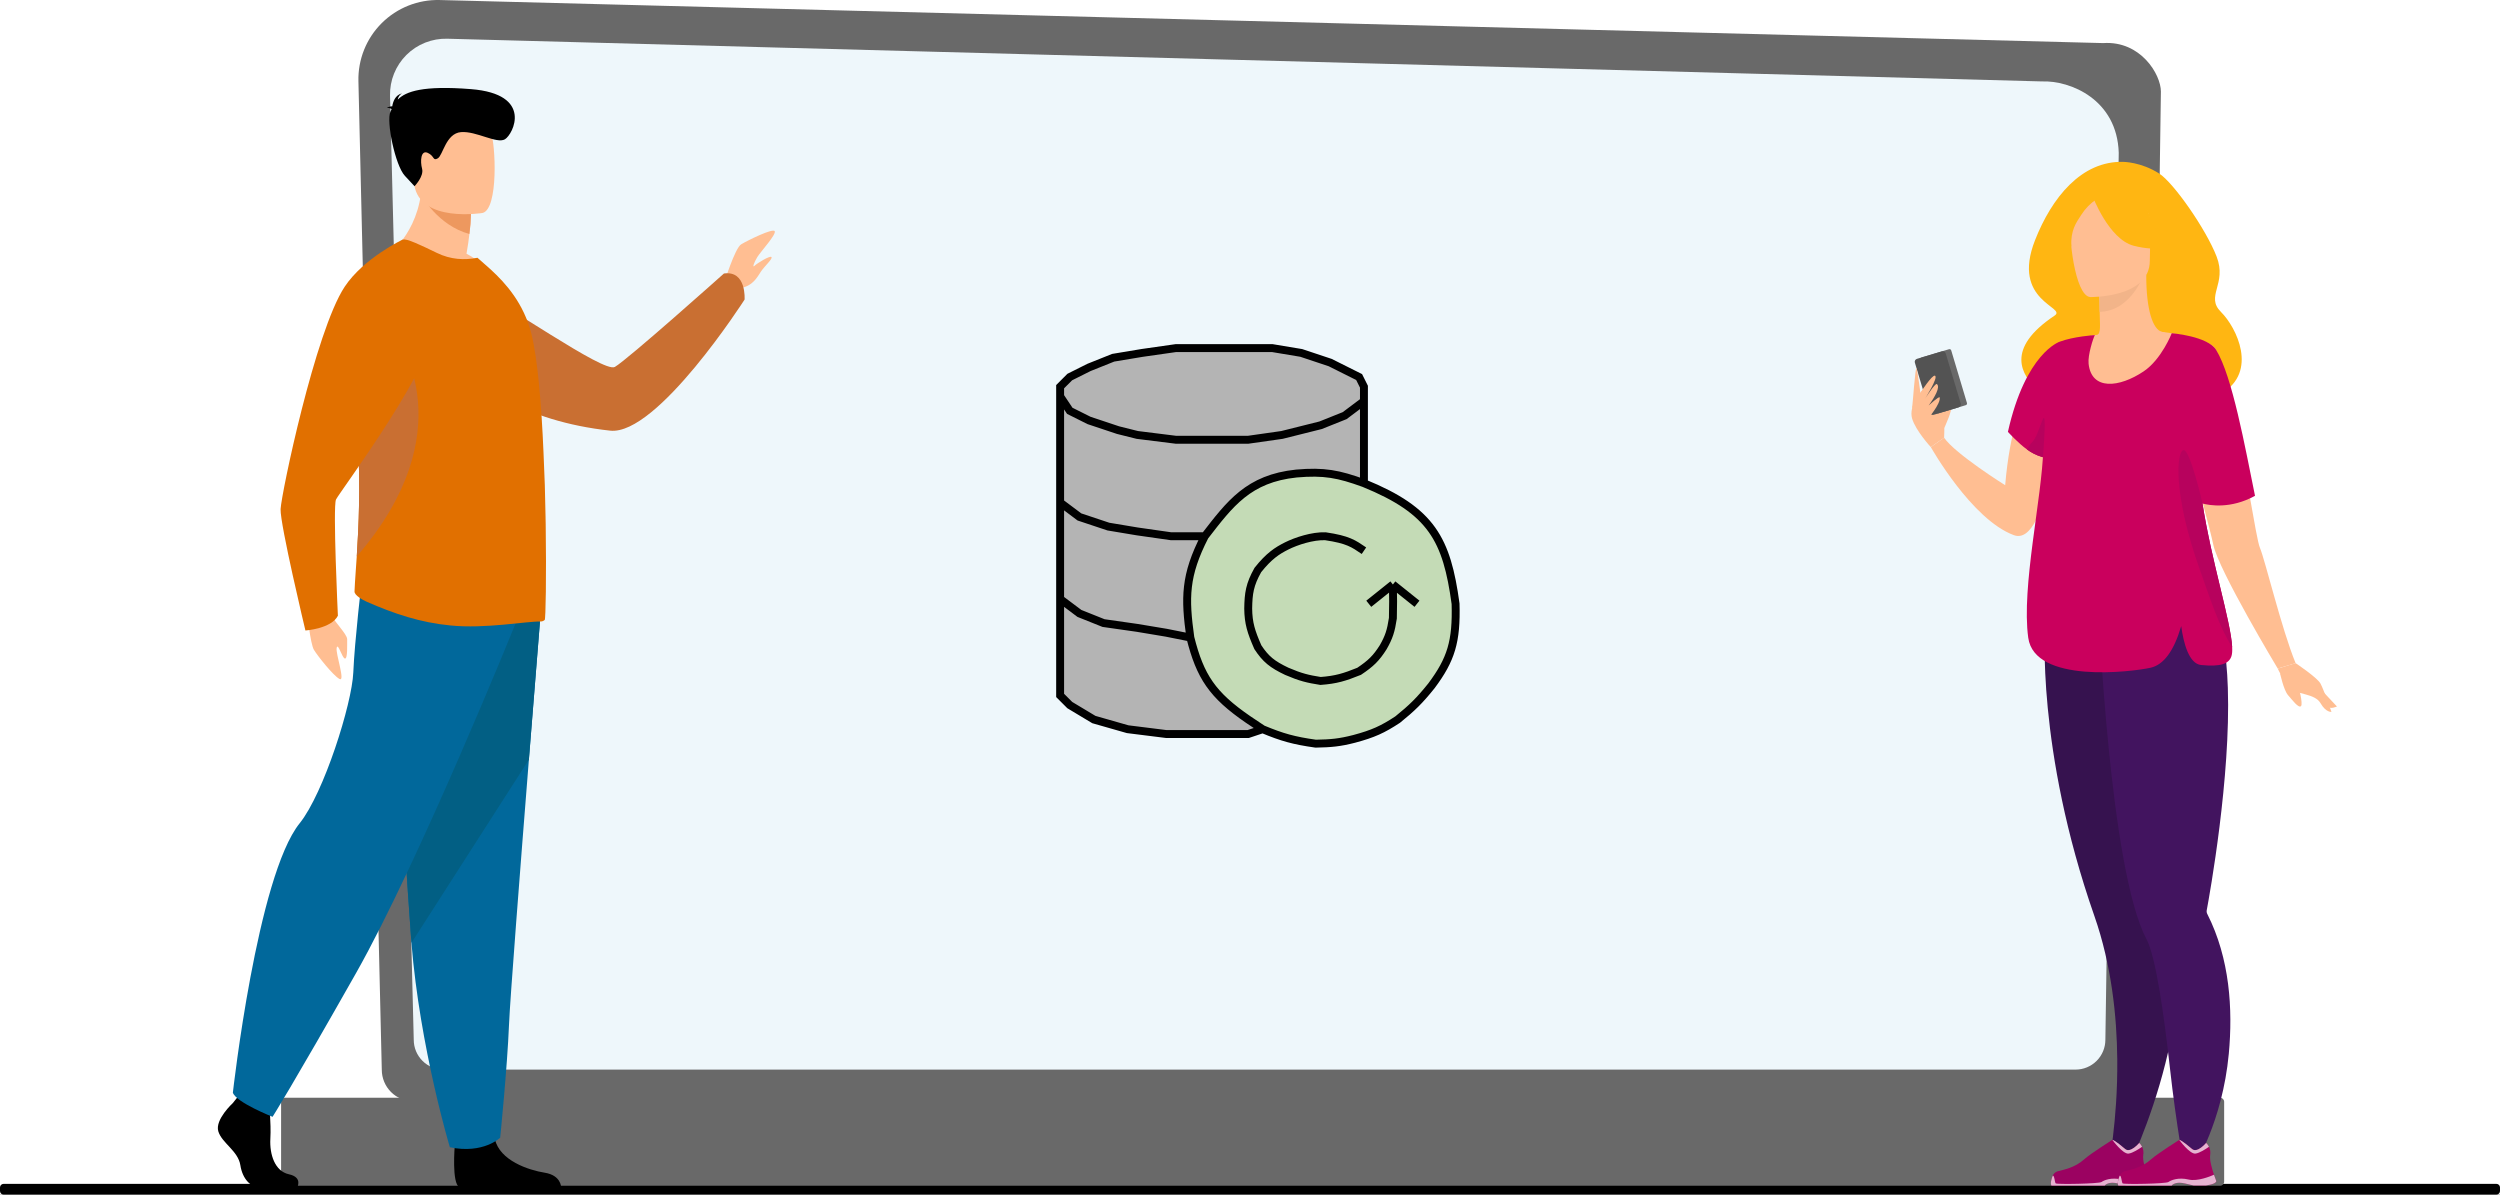<svg width="316" height="151" viewBox="0 0 316 151" fill="none" xmlns="http://www.w3.org/2000/svg">
<rect x="0" y="0" width="316" height="151" fill="#333333" stroke="none"/>
<g clip-path="url(#clip0_210_5813)">
<rect width="316" height="151" fill="white"/>
<path d="M315.544 149.64H0.456C0.204 149.64 0 149.844 0 150.096V150.544C0 150.796 0.204 151 0.456 151H315.544C315.796 151 316 150.796 316 150.544V150.096C316 149.844 315.796 149.64 315.544 149.64Z" fill="black"/>
<path d="M48.258 135.226C48.261 136.28 48.682 137.289 49.427 138.034C50.173 138.779 51.183 139.198 52.237 139.201H267.37C268.424 139.198 269.434 138.779 270.179 138.034C270.925 137.289 271.345 136.28 271.349 135.226L273.138 11.58C273.138 9.394 270.563 5.126 265.843 5.446L55.591 0.004C54.233 -0.033 52.882 0.208 51.62 0.71C50.357 1.212 49.21 1.966 48.248 2.925C47.286 3.884 46.529 5.028 46.023 6.289C45.517 7.55 45.272 8.9 45.304 10.258L48.258 135.226Z" fill="#696969"/>
<path d="M52.298 131.438C52.3 132.435 52.698 133.39 53.404 134.094C54.109 134.799 55.065 135.196 56.063 135.198H262.355C263.352 135.196 264.308 134.799 265.014 134.094C265.719 133.39 266.117 132.435 266.119 131.438L267.809 19.323C267.61 12.577 261.687 10.152 258.097 10.292L56.531 4.894C55.576 4.87 54.626 5.039 53.739 5.391C52.851 5.744 52.045 6.274 51.369 6.947C50.693 7.621 50.16 8.425 49.805 9.31C49.449 10.195 49.278 11.143 49.3 12.097L52.298 131.438Z" fill="#EEF7FB"/>
<path d="M36.027 149.875L280.636 149.875C280.911 149.875 281.133 149.647 281.133 149.367V139.264C281.133 138.984 280.911 138.756 280.636 138.756L36.027 138.756C35.752 138.756 35.53 138.984 35.53 139.264V149.367C35.53 149.647 35.752 149.875 36.027 149.875Z" fill="#696969"/>
<path d="M91.509 35.831C91.509 35.831 92.892 31.367 93.677 30.888C94.461 30.408 97.733 28.792 97.927 29.229C98.122 29.666 96.161 31.786 95.725 32.493C95.288 33.2 95.071 33.899 95.377 33.593C95.682 33.287 97.337 32.265 97.512 32.493C97.687 32.72 96.684 33.593 96.205 34.292C95.726 34.992 95.207 36.166 93.502 36.431C91.797 36.695 91.509 35.831 91.509 35.831Z" fill="#FFBE92"/>
<path d="M38.805 77.338C38.805 77.338 39.219 81.372 39.678 82.134C40.137 82.896 42.068 85.335 42.893 85.814C43.717 86.292 42.394 82.601 42.557 81.883C42.721 81.165 43.236 83.193 43.599 83.242C43.962 83.291 43.868 81.463 43.882 80.799C43.895 80.135 42.114 78.495 41.486 77.079C40.857 75.664 38.805 77.338 38.805 77.338Z" fill="#FFBE92"/>
<path d="M51.435 35.961C51.435 35.961 55.279 52.055 77.129 54.435C83.086 55.084 94.114 37.867 94.114 37.867C94.114 37.867 94.386 34.169 91.507 34.57C91.507 34.57 79.318 45.465 77.716 46.381C76.294 47.194 63.597 38.064 59.335 36.247C55.073 34.43 51.435 35.961 51.435 35.961Z" fill="#C96F32"/>
<path d="M29.434 139.424C29.434 139.424 27.148 141.514 27.593 142.998C28.038 144.482 30.103 145.472 30.382 147.287C30.662 149.101 31.775 150.091 32.779 150.091H37.564C37.564 150.091 38.303 148.813 36.519 148.428C34.734 148.044 34.062 145.912 34.173 143.932C34.284 141.952 34.005 139.311 34.005 139.311L30.214 138.437L29.434 139.424Z" fill="black"/>
<path d="M57.482 144.828C57.482 144.828 57.071 149.582 58.075 150.073L70.922 150.047C70.922 150.047 70.922 148.562 68.859 148.232C66.796 147.903 63.172 146.693 62.558 143.999C61.944 141.305 57.482 144.828 57.482 144.828Z" fill="black"/>
<path d="M68.325 77.666C68.325 77.666 67.647 86 66.852 96.019C65.769 109.633 64.468 126.343 64.34 129.51C64.116 135.006 63.223 143.805 63.223 143.805C63.223 143.805 61.103 145.894 56.862 145.014C56.862 145.014 53.084 132.458 52.005 119.172C51.989 118.954 51.973 118.735 51.956 118.515C50.951 104.99 49.391 76.511 49.391 76.511L68.325 77.666Z" fill="#01689B"/>
<path d="M68.325 77.666C68.325 77.666 67.647 86 66.852 96.019L52.009 119.172C51.993 118.954 51.977 118.735 51.959 118.515C50.955 104.99 49.395 76.511 49.395 76.511L68.325 77.666Z" fill="#025F84"/>
<path d="M65.231 78.656C65.231 78.656 53.02 108.839 44.99 123.023C36.961 137.208 34.452 141.166 34.452 141.166C34.452 141.166 29.852 139.352 29.434 138.114C29.434 138.114 32.504 110.731 37.881 104.056C40.919 100.284 44.492 88.965 44.656 85.006C44.821 81.046 45.744 73.213 45.744 73.213L65.231 78.656Z" fill="#01689B"/>
<path d="M49.165 32.142C49.165 32.142 57.427 36.139 62.191 34.652C61.285 33.599 60.191 32.723 58.967 32.069C59.131 31.113 59.26 30.281 59.333 29.571C59.447 28.727 59.514 27.877 59.534 27.025L56.346 24.514L53.324 22.111C53.562 28.872 49.165 32.142 49.165 32.142Z" fill="#FFBE92"/>
<path d="M44.811 74.759C44.792 75.265 45.873 75.843 46.35 76.059C49.885 77.613 53.183 78.696 56.921 79.057C61.335 79.509 66.557 78.515 68.352 78.557C68.537 78.555 68.715 78.484 68.851 78.359C68.976 78.267 69.071 72.939 68.976 66.244C68.976 65.974 68.976 65.703 68.958 65.432V65.342C68.921 62.719 68.834 59.971 68.701 57.231C68.446 51.197 67.968 45.381 67.162 42.166C66.192 38.373 63.993 35.862 61.996 34.036L60.351 32.581C58.702 32.906 56.961 32.816 55.22 31.967C53.315 31.046 51.263 30.052 50.934 30.306C48.44 32.129 46.757 36.23 45.859 41.469C45.859 41.495 45.849 41.52 45.845 41.547C45.321 44.805 45.074 48.102 45.108 51.402C45.108 52.705 45.144 54.04 45.218 55.359C45.584 61.333 45.343 66.651 45.093 70.335C45.047 71.064 44.998 71.728 44.956 72.32C44.885 73.374 44.83 74.181 44.811 74.759Z" fill="#E17000"/>
<path d="M45.094 70.335C58.79 54.501 50.294 42.993 50.294 42.993L45.841 41.547C45.316 44.805 45.07 48.102 45.104 51.402C45.104 52.705 45.14 54.04 45.214 55.359C45.58 61.333 45.335 66.651 45.094 70.335Z" fill="#C96F32"/>
<path d="M53.269 24.699C53.269 24.699 55.357 28.511 59.333 29.576C59.447 28.732 59.514 27.882 59.534 27.03L56.346 24.519L53.269 24.699Z" fill="#ED985F"/>
<path d="M60.987 26.92C60.987 26.92 53.105 28.211 52.365 23.359C51.626 18.507 50.11 15.405 55.109 14.376C60.108 13.347 61.373 15.052 62.019 16.613C62.665 18.174 63.018 26.459 60.987 26.92Z" fill="#FFBE92"/>
<path d="M49.499 13.798C49.428 13.717 49.264 13.651 48.895 13.631C49.105 13.511 49.34 13.444 49.581 13.437C49.659 12.925 49.929 12.02 50.809 11.8C50.666 11.884 50.544 11.999 50.451 12.137C50.359 12.274 50.299 12.431 50.275 12.595C51.293 11.549 53.474 10.787 59.515 11.264C67.476 11.888 64.852 16.998 63.822 17.606C62.791 18.214 60.197 16.546 58.276 16.699C56.355 16.853 55.991 19.63 55.34 20.012C54.689 20.394 54.945 19.718 54.063 19.32C53.181 18.921 53.098 20.383 53.352 21.334C53.606 22.286 52.397 23.539 52.397 23.539L51.172 22.219C49.948 20.9 48.794 15.309 49.352 14.118L49.499 13.798Z" fill="black"/>
<path d="M50.934 30.266C50.934 30.266 45.944 32.63 43.555 36.261C39.845 41.9 35.547 62.452 35.467 64.355C35.388 66.258 38.605 79.694 38.605 79.694C38.605 79.694 41.868 79.479 42.71 77.829C42.71 77.829 42.058 64.024 42.471 63.137C42.884 62.251 56.075 44.619 54.592 40.857C53.109 37.095 50.934 30.266 50.934 30.266Z" fill="#E17000"/>
<path d="M268.387 20.461C268.387 20.461 270.614 20.461 272.923 21.934C274.735 23.092 278.832 28.949 280.181 32.434C281.531 35.919 278.718 37.427 280.728 39.428C282.719 41.404 285.428 46.979 280.823 49.717C278.221 51.268 273.592 46.482 270.619 45.806C267.645 45.13 259.687 51.27 257.594 49.339C255.502 47.409 253.405 44.093 259.696 39.895C261.32 38.811 254.165 38.133 257.228 30.362C259.332 25.004 263.086 20.308 268.387 20.461Z" fill="#FFB612"/>
<path d="M245.766 54.1C245.766 54.022 246.912 51.649 246.548 51.466C246.184 51.283 245.529 51.311 245.454 51.726C245.379 52.142 245.766 54.1 245.766 54.1Z" fill="#FFBE92"/>
<path d="M262.879 24.599C262.879 24.599 268.489 18.94 272.048 24.115C272.048 24.115 274.246 23.476 275.206 28.001C276.186 32.618 274.688 35.44 273.104 34.573C272.088 34.019 271.318 35.799 271.318 35.799L262.879 24.599Z" fill="#FFB612"/>
<path d="M254.547 67.642C249.203 65.67 244.056 56.512 244.056 56.512L245.736 55.328C247.14 57.383 253.455 61.331 253.455 61.331C253.599 59.599 253.808 58.027 254.067 56.602C255.82 46.925 259.831 44.058 260.907 43.449C260.995 43.398 261.085 43.352 261.178 43.312C261.178 43.312 261.178 43.382 261.167 43.517C261.152 43.809 261.118 44.396 261.057 45.2C260.644 51.196 259.007 69.29 254.547 67.642Z" fill="#FFBE92"/>
<path d="M280.37 77.523C277.73 71.595 276.467 69.918 276.422 68.052C276.388 66.577 277.114 64.985 278.524 61.083C278.852 60.168 279.087 59.223 279.227 58.261C280.343 50.737 275.979 42.504 273.279 41.95C272.112 41.667 271.272 39.132 271.288 34.75L270.949 34.816L265.263 35.943C265.263 35.943 265.393 37.735 265.396 39.423C265.396 40.83 265.634 42.311 264.997 42.332C264.587 42.369 264.346 42.393 264.346 42.393C264.346 42.393 259.61 48.99 259.207 55.122C258.804 61.255 263.003 63.919 259.175 76.175C255.266 88.693 281.828 80.804 280.37 77.523Z" fill="#FFBE92"/>
<path d="M265.264 35.943C265.264 35.943 265.394 37.735 265.397 39.423C268.58 39.334 270.264 36.427 270.95 34.815L265.264 35.943Z" fill="#F2B489"/>
<path d="M271.537 34.201C271.537 34.201 273.205 31.562 273.606 29.306C273.891 27.695 273.072 21.725 267.079 22.584C265.872 22.752 264.718 23.189 263.702 23.863C262.4 24.742 260.52 26.639 262.622 31.851L263.167 33.611L271.537 34.201Z" fill="#FFB612"/>
<path d="M264.202 37.549C264.202 37.549 271.73 37.674 271.736 32.978C271.741 28.281 272.716 25.135 267.909 24.857C263.103 24.579 262.166 26.369 261.783 27.937C261.401 29.504 262.244 37.393 264.202 37.549Z" fill="#FFBE92"/>
<path d="M264.477 24.739C264.477 24.739 266.538 30.248 269.701 31.063C272.865 31.877 274.237 31.028 274.237 31.028C274.237 31.028 271.81 29.099 271.306 25.729C271.311 25.729 266.034 22.116 264.477 24.739Z" fill="#FFB612"/>
<path d="M264.991 25.187C264.228 25.698 263.579 26.362 263.085 27.137C262.398 28.185 261.714 29.116 261.815 31.19C261.815 31.19 260.267 27.445 262.008 25.327C263.858 23.076 264.991 25.187 264.991 25.187Z" fill="#FFB612"/>
<path d="M273.703 134.415C271.81 141.961 268.958 147.745 268.958 147.745L266.476 147.572C266.476 147.572 267.693 141.773 267.623 133.936C267.574 128.457 266.897 121.982 264.736 115.8C257.307 94.555 258.507 79.093 258.507 79.093L272.477 80.729L273.128 80.805C273.186 87.23 273.349 95.952 273.497 102.774C273.625 108.908 273.738 113.502 273.738 113.502C276.424 119.296 275.453 127.472 273.703 134.415Z" fill="#36124F"/>
<path d="M290.165 83.821L287.904 84.5C287.904 84.5 280.449 72.112 279.771 68.889C279.549 67.84 279.007 65.74 278.375 63.387C277.066 58.513 275.376 52.552 275.376 52.552L274.823 50.138L272.925 41.908C272.925 41.908 276.559 42.28 278.684 43.17C279.389 43.464 279.926 43.815 280.114 44.227C281.674 47.661 283.234 56.343 284.329 62.533C284.94 65.983 285.405 68.66 285.649 69.228C286.32 70.812 288.395 79.522 290.165 83.821Z" fill="#FFBE92"/>
<path d="M281.719 133.211C280.916 141.796 277.378 147.346 277.378 147.346L276.192 148.21C276.192 148.21 275.07 142.162 274.275 134.967C273.519 128.128 272.481 120.891 271.308 118.684C266.648 109.924 265.247 76.853 265.247 76.853L279.406 76.149C280.831 78.547 281.451 82.481 281.599 86.953C281.972 98.24 279.322 112.956 278.926 115.088C278.903 115.252 278.936 115.419 279.019 115.563C281.844 121.15 282.248 127.541 281.719 133.211Z" fill="#42145F"/>
<path d="M282.146 81.801C282.17 82.278 282.146 82.66 282.057 82.934C281.756 83.883 280.721 84.316 278.219 84.057C276.69 83.898 276.007 81.331 275.703 79.142C274.785 82.275 273.495 84.028 271.832 84.402C269.406 84.942 257.17 86.432 256.369 80.607C255.484 74.201 258.125 62.857 258.27 56.741C257.946 54.869 257.798 52.972 257.828 51.073C257.929 46.716 259.331 44.185 260.313 43.202C262.048 42.537 264.8 42.343 264.79 42.36C264.582 42.73 263.882 44.876 263.998 45.972C264.36 49.374 267.87 49.006 270.946 46.949C273.223 45.429 274.511 42.117 274.511 42.117C274.511 42.117 279.057 42.488 280.123 44.232C282.168 47.574 283.759 56.435 285.034 62.671C281.937 64.377 279.241 63.87 278.397 63.644C279.498 70.824 281.98 78.533 282.146 81.801Z" fill="#CA005D"/>
<path d="M245.736 55.327C245.736 55.095 245.931 51.726 245.332 51.02C244.734 50.313 243.511 49.306 243.127 49.337C242.743 49.368 241.239 51.369 241.689 52.902C242.139 54.435 244.048 56.508 244.048 56.508L245.736 55.327Z" fill="#FFBE92"/>
<path d="M248.481 51.211L244.996 52.257C244.941 52.273 244.881 52.266 244.83 52.239C244.78 52.212 244.741 52.166 244.724 52.111L242.733 45.456C242.717 45.4 242.723 45.34 242.751 45.289C242.778 45.239 242.825 45.2 242.88 45.183L246.361 44.14C246.417 44.124 246.476 44.13 246.527 44.157C246.578 44.185 246.616 44.231 246.633 44.286L248.624 50.941C248.64 50.996 248.633 51.054 248.607 51.105C248.58 51.155 248.535 51.193 248.481 51.211Z" fill="#696969"/>
<path d="M247.578 51.483L244.416 52.432C244.368 52.447 244.316 52.452 244.266 52.446C244.215 52.441 244.166 52.426 244.121 52.402C244.077 52.378 244.037 52.345 244.005 52.305C243.973 52.266 243.949 52.221 243.934 52.172L242.039 45.841C242.01 45.743 242.02 45.637 242.068 45.547C242.117 45.457 242.199 45.389 242.297 45.359L245.458 44.41C245.557 44.381 245.663 44.392 245.753 44.441C245.844 44.489 245.911 44.572 245.941 44.67L247.836 51.001C247.865 51.099 247.854 51.205 247.805 51.295C247.757 51.385 247.675 51.453 247.578 51.483Z" fill="#535353"/>
<path d="M270.388 149.831H268.803C268.272 149.747 267.879 149.593 267.335 149.522C266.509 149.411 266.127 149.752 266.052 149.831L266.038 149.847H259.303C259.134 149.605 259.297 149.043 259.456 148.628C259.509 148.49 259.594 148.366 259.703 148.266C259.812 148.165 259.943 148.092 260.085 148.051C260.8 147.844 262.207 147.66 263.497 146.491C264.222 145.836 266.999 144.079 266.999 144.079H267.013C267.074 144.079 267.365 144.169 268.628 145.236C269.281 145.79 270.398 144.461 270.398 144.461C270.551 144.601 270.675 144.769 270.763 144.956C270.92 145.277 270.971 145.64 270.907 145.992C270.807 146.599 271.128 147.728 271.39 148.492C271.546 148.954 271.679 149.283 271.679 149.283C271.679 149.283 271.751 149.66 270.388 149.831Z" fill="#9B0261"/>
<path d="M270.76 144.953C270.382 145.22 269.583 145.746 269.053 145.815C268.338 145.909 267 144.081 267 144.081H267.015C267.075 144.081 267.366 144.171 268.63 145.239C269.282 145.792 270.4 144.463 270.4 144.463C270.55 144.602 270.673 144.768 270.76 144.953Z" fill="#E5B3D0"/>
<path d="M270.388 149.831H268.803C268.272 149.747 267.879 149.593 267.335 149.522C266.509 149.411 266.127 149.752 266.052 149.831L266.038 149.847H259.303C259.134 149.605 259.297 149.043 259.456 148.628C259.659 148.446 259.718 149.419 259.831 149.574C259.944 149.729 265.323 149.631 265.634 149.405C265.945 149.179 266.877 148.782 268.178 149.093C269.309 149.364 270.976 148.67 271.386 148.486C271.542 148.948 271.675 149.277 271.675 149.277C271.675 149.277 271.751 149.66 270.388 149.831Z" fill="#E5B3D0"/>
<path d="M278.846 149.831H277.261C276.73 149.747 276.339 149.593 275.794 149.522C274.967 149.411 274.586 149.752 274.511 149.831L274.496 149.847H267.762C267.593 149.605 267.756 149.043 267.915 148.628C267.969 148.49 268.053 148.366 268.163 148.266C268.272 148.165 268.403 148.092 268.546 148.051C269.259 147.844 270.667 147.66 271.956 146.491C272.682 145.836 275.458 144.079 275.458 144.079H275.474C275.534 144.079 275.824 144.169 277.087 145.236C277.74 145.79 278.857 144.461 278.857 144.461C279.01 144.601 279.134 144.769 279.222 144.956C279.38 145.277 279.43 145.64 279.367 145.992C279.267 146.599 279.589 147.728 279.85 148.492C280.007 148.954 280.138 149.283 280.138 149.283C280.138 149.283 280.21 149.66 278.846 149.831Z" fill="#A90061"/>
<path d="M279.214 144.953C278.836 145.22 278.038 145.746 277.508 145.815C276.793 145.909 275.455 144.081 275.455 144.081H275.47C275.531 144.081 275.821 144.171 277.084 145.239C277.737 145.792 278.854 144.463 278.854 144.463C279.004 144.602 279.127 144.768 279.214 144.953Z" fill="#E5B3D0"/>
<path d="M278.846 149.831H277.261C276.73 149.747 276.339 149.593 275.794 149.522C274.967 149.411 274.586 149.752 274.511 149.831L274.496 149.847H267.762C267.593 149.605 267.756 149.043 267.915 148.628C268.12 148.446 268.177 149.419 268.29 149.574C268.403 149.729 273.783 149.631 274.094 149.405C274.405 149.179 275.336 148.782 276.638 149.093C277.769 149.364 279.435 148.67 279.846 148.486C280.003 148.948 280.135 149.277 280.135 149.277C280.135 149.277 280.21 149.66 278.846 149.831Z" fill="#E5B3D0"/>
<path d="M282.146 81.801C280.428 79.09 279.421 75.809 278.076 72.053C274.611 62.376 275.136 57.088 275.975 56.893C276.813 56.699 278.399 63.64 278.399 63.64C279.498 70.824 281.98 78.533 282.146 81.801Z" fill="#B7025D"/>
<path d="M259.022 57.908C258.756 57.893 258.491 57.853 258.231 57.789C258.174 57.775 258.121 57.76 258.058 57.743C257.399 57.543 256.779 57.231 256.225 56.823C255.074 56 253.801 54.587 253.801 54.587C256.042 44.596 260.318 43.206 260.318 43.206C260.318 43.206 261.682 58.05 259.022 57.908Z" fill="#CA005D"/>
<path d="M242.767 49.598C242.767 49.598 244.218 47.363 244.572 47.487C245.079 47.664 243.257 50.502 243.257 50.502C243.257 50.502 244.607 48.382 244.818 48.541C245.298 48.905 244.534 50.236 243.775 51.258C243.775 51.258 245.132 50.013 245.176 50.237C245.332 51.023 243.686 52.926 243.686 52.926L242.767 50.821V49.598Z" fill="#FFBE92"/>
<path d="M241.679 51.672C241.749 51.4 242.103 46.06 242.255 46.566C242.408 47.072 242.767 49.872 242.767 49.872L241.679 51.672Z" fill="#FFBE92"/>
<path d="M258.231 57.789C258.174 57.775 258.121 57.76 258.058 57.743C257.399 57.543 256.779 57.231 256.225 56.823C256.385 56.453 256.617 56.118 256.906 55.838C257.583 55.207 258.143 52.636 258.377 52.847C258.612 53.059 258.231 57.789 258.231 57.789Z" fill="#B7025D"/>
<path d="M290.166 83.821C290.166 83.821 292.892 85.636 293.309 86.401C293.726 87.166 294.699 89.983 294.699 89.983C294.699 89.983 294.004 90.087 293.309 88.876C292.615 87.664 290.323 87.768 289.558 87.103C288.794 86.439 287.905 84.507 287.905 84.507L290.166 83.821Z" fill="#FFBE92"/>
<path d="M288.198 85.098C288.198 85.098 288.652 87.236 289.208 87.868C289.764 88.499 290.528 89.537 290.84 89.259C291.151 88.981 290.492 86.65 290.492 86.65L288.198 85.098Z" fill="#FFBE92"/>
<path d="M292.923 86.644C292.993 86.749 295.39 89.303 295.39 89.303C295.39 89.303 294.522 89.696 294.278 89.303C294.035 88.91 292.923 86.644 292.923 86.644Z" fill="#FFBE92"/>
<path d="M142.321 50.24C143.367 50.24 144.412 50.163 145.458 50.145C148.084 50.1 150.708 50.216 153.333 50.184C153.978 50.176 154.617 50.108 155.26 50.082C155.727 50.063 156.208 50.124 156.671 50.037C156.76 50.021 156.78 49.998 156.665 49.972C156.35 49.9 156.009 49.919 155.69 49.918C153.579 49.911 151.472 49.952 149.361 49.894C147.352 49.839 145.346 49.774 143.337 49.756C141.701 49.742 140.064 49.756 138.43 49.756C137.85 49.756 137.334 49.689 136.801 49.807C136.514 49.871 135.91 49.825 135.704 49.568C135.469 49.274 136.375 49.097 136.601 49.045C136.846 48.989 137.307 48.854 137.476 48.657C137.652 48.452 138.128 48.499 138.352 48.358C138.513 48.256 138.24 48.335 138.191 48.346C137.829 48.424 137.427 48.489 137.091 48.648C136.919 48.729 136.853 48.825 136.643 48.845C136.505 48.858 136.094 48.918 136.23 48.893C136.549 48.835 136.876 48.83 137.192 48.764C137.627 48.674 137.922 48.47 138.316 48.304C138.758 48.118 139.105 47.83 139.482 47.551C139.712 47.38 139.941 47.351 140.199 47.228C140.39 47.137 141.272 46.809 140.569 47.055C139.846 47.309 139.061 47.536 138.313 47.712C138.143 47.752 137.673 47.773 137.545 47.886C137.38 48.033 137.987 47.874 138.209 47.874C138.866 47.874 139.596 47.738 140.211 47.497C140.796 47.268 141.509 47.016 142.135 46.956C142.45 46.926 142.744 46.864 143.062 46.852C143.103 46.85 143.297 46.782 143.145 46.81C142.795 46.875 142.436 46.852 142.081 46.852C141.862 46.852 141.653 46.906 141.433 46.906C141.274 46.906 141.13 46.852 140.976 46.852C140.418 46.852 141.176 46.706 141.328 46.637C141.592 46.516 142.056 46.552 142.347 46.532C142.714 46.507 143.08 46.421 143.45 46.421C144.589 46.421 145.721 46.173 146.863 46.153C147.371 46.143 148.895 46.082 148.387 46.099C148.097 46.108 147.81 46.192 147.52 46.218C147.036 46.261 146.554 46.26 146.068 46.26C145.726 46.26 145.562 46.337 145.491 46.018C145.483 45.983 145.353 45.892 145.366 45.886C145.511 45.828 145.787 45.886 145.942 45.883C146.277 45.878 146.643 45.856 146.979 45.827C147.488 45.782 147.989 45.524 148.494 45.507C148.954 45.491 149.414 45.515 149.869 45.573C152.647 45.925 155.427 45.668 158.216 45.668C158.763 45.668 159.301 45.776 159.85 45.776C160.02 45.776 160.189 45.776 160.358 45.776C160.422 45.776 160.646 45.722 160.475 45.722C159.477 45.722 162.48 45.869 163.436 46.153C164.201 46.379 164.956 46.72 165.737 46.894C166.504 47.064 167.219 47.362 167.898 47.739C168.714 48.193 169.751 48.478 170.399 49.165C170.829 49.62 169.817 49.868 169.616 49.972C168.866 50.357 167.984 50.549 167.199 50.883C166.362 51.239 165.433 51.459 164.554 51.681C163.562 51.931 162.502 52.119 161.485 52.231C160.848 52.301 160.22 52.427 159.584 52.5C158.822 52.587 158.058 52.574 157.298 52.661C156.192 52.788 155.072 52.69 153.963 52.658C153.003 52.63 152.041 52.573 151.082 52.553C149.866 52.529 148.645 52.338 147.434 52.338C145.715 52.338 144.003 52.046 142.291 52.016C141.809 52.007 141.309 51.9 140.838 51.8C140.504 51.73 140.109 51.697 139.792 51.573C139.209 51.345 138.543 51.313 137.937 51.185C137.596 51.113 137.203 51.11 136.888 50.952C136.84 50.928 136.995 50.91 137.049 50.886C137.337 50.761 137.701 50.686 138.008 50.62C139.792 50.238 141.648 50.052 143.378 49.434C143.934 49.235 144.492 49.017 145.037 48.791C146.015 48.386 147.142 48.461 148.178 48.424C150.184 48.352 152.2 48.216 154.208 48.277C156.231 48.339 158.311 48.416 160.322 48.155C161.225 48.038 162.168 48.035 163.078 48.035C163.639 48.035 164.205 48.035 164.712 48.298C164.911 48.401 165.109 48.477 165.319 48.552C165.505 48.619 165.657 48.76 165.851 48.8C166.229 48.879 166.483 49.068 166.822 49.218C167.01 49.302 166.846 49.31 166.699 49.368C166.116 49.599 165.395 49.636 164.778 49.673C163.248 49.764 161.702 49.904 160.185 50.133C158.953 50.319 157.769 50.452 156.524 50.402C155.893 50.376 155.264 50.348 154.633 50.348C154.412 50.348 155.312 50.455 155.326 50.456C157.245 50.584 159.192 50.725 161.114 50.614C162.621 50.527 164.135 50.423 165.636 50.252C166.191 50.189 166.738 50.054 167.285 49.942C167.405 49.917 167.832 49.89 167.868 49.73C167.887 49.645 167.877 49.56 167.805 49.508C167.29 49.136 166.463 49.045 165.857 48.938C162.534 48.349 159.143 48.131 155.795 47.739C154.551 47.594 153.328 47.364 152.074 47.294C150.817 47.224 149.531 47.341 148.273 47.393C146.788 47.453 145.333 47.712 143.851 47.712C143.668 47.712 142.472 47.72 142.428 47.981C142.396 48.173 142.286 48.437 142.186 48.603C142.018 48.883 141.797 49.143 141.555 49.368C141.184 49.714 140.509 49.95 140.677 50.599C140.802 51.085 141.29 51.554 141.651 51.881C142.122 52.307 142.69 52.243 143.247 52.392C143.688 52.51 144.024 52.633 144.442 52.822C144.931 53.043 145.446 53.032 145.966 53.121C147.308 53.35 148.667 53.336 150.007 53.573C150.351 53.633 150.695 53.616 151.041 53.659C151.485 53.715 151.942 53.784 152.391 53.791C152.674 53.795 152.957 53.791 153.24 53.791C153.551 53.791 153.862 53.873 154.172 53.833C154.844 53.745 155.574 53.819 156.249 53.871C157.024 53.932 157.786 53.854 158.559 53.844C158.797 53.842 159.021 53.791 159.253 53.749C159.473 53.709 159.698 53.755 159.919 53.707C160.437 53.594 161.018 53.587 161.497 53.334C161.779 53.184 162.117 53.13 162.408 52.984C162.73 52.823 163.064 52.724 163.409 52.631C164.182 52.423 164.944 52.085 165.749 52.069C166.1 52.063 166.493 51.91 166.846 51.851C166.952 51.834 167.024 51.747 167.145 51.747C167.267 51.747 167.399 51.762 167.518 51.735C167.773 51.676 168.122 51.712 168.358 51.609C168.675 51.471 168.947 51.317 169.24 51.131C169.604 50.899 169.89 50.698 170.157 50.372C170.33 50.16 170.721 49.487 170.238 49.487" stroke="#B4B4B4" stroke-width="3" stroke-linecap="round"/>
<path d="M143.091 45.628C143.095 45.593 143.162 45.589 143.189 45.588C143.279 45.586 143.366 45.568 143.454 45.555C143.528 45.544 143.615 45.548 143.686 45.528C143.743 45.511 143.795 45.474 143.852 45.459C143.905 45.445 143.967 45.454 144.022 45.446C144.121 45.431 144.222 45.427 144.32 45.41C144.418 45.392 144.533 45.4 144.624 45.363" stroke="#B4B4B4" stroke-linecap="round"/>
<path d="M150.825 44.662C151.136 44.662 151.447 44.651 151.759 44.663C152.384 44.688 153.006 44.728 153.632 44.728C153.886 44.728 154.139 44.728 154.392 44.728C154.739 44.728 155.088 44.738 155.434 44.709C155.688 44.687 155.948 44.654 156.203 44.649C156.365 44.646 156.514 44.652 156.676 44.669C157.086 44.713 157.492 44.712 157.903 44.686C158.03 44.678 158.156 44.677 158.283 44.676C158.404 44.675 158.518 44.645 158.637 44.637C158.658 44.635 158.698 44.628 158.704 44.656C158.721 44.731 158.338 44.736 158.297 44.739C158.179 44.746 158.286 44.742 158.327 44.742C158.402 44.742 158.478 44.738 158.552 44.742C158.712 44.752 158.871 44.758 159.031 44.755C159.199 44.752 159.415 44.663 159.578 44.728" stroke="#B4B4B4" stroke-linecap="round"/>
<path d="M159.644 44.583C159.85 44.59 160.05 44.652 160.255 44.675C160.348 44.686 160.44 44.705 160.532 44.723C160.647 44.745 160.766 44.751 160.88 44.776C161.153 44.834 161.433 44.846 161.706 44.901C162.053 44.97 162.412 45.018 162.763 45.059C163.089 45.097 163.418 45.141 163.736 45.224C164.022 45.298 164.303 45.384 164.587 45.463C164.726 45.502 164.863 45.55 165.001 45.593C165.106 45.625 165.217 45.652 165.314 45.704C165.518 45.814 165.728 45.915 165.943 46.002C166.223 46.116 166.513 46.198 166.796 46.302C166.954 46.36 167.101 46.439 167.259 46.494C167.402 46.543 167.545 46.586 167.69 46.627C167.763 46.647 167.835 46.66 167.909 46.672C167.91 46.672 167.862 46.653 167.847 46.646C167.662 46.562 167.46 46.535 167.274 46.45C167.017 46.334 166.76 46.227 166.497 46.126C166.37 46.077 166.235 46.037 166.113 45.974C166.039 45.936 165.973 45.876 165.899 45.835C165.825 45.794 165.734 45.747 165.646 45.747" stroke="#B4B4B4" stroke-linecap="round"/>
<path d="M166.968 46.064C167.322 46.098 167.665 46.292 167.965 46.474C168.206 46.62 168.438 46.779 168.681 46.923C168.965 47.091 169.233 47.282 169.529 47.427C169.682 47.502 169.849 47.574 170.015 47.614C170.166 47.65 170.335 47.662 170.478 47.723C170.589 47.771 170.705 47.843 170.808 47.908C170.954 47.999 171.106 48.086 171.256 48.171C171.453 48.283 171.617 48.403 171.622 48.647C171.625 48.76 171.662 48.871 171.662 48.986C171.662 49.103 171.662 49.219 171.662 49.336C171.662 49.541 171.739 49.772 171.699 49.974C171.68 50.066 171.66 50.167 171.629 50.255C171.618 50.285 171.582 50.423 171.582 50.348" stroke="#B4B4B4" stroke-linecap="round"/>
<path d="M171.635 50.348C171.578 50.503 171.463 50.656 171.344 50.771C171.259 50.854 171.161 50.888 171.049 50.926C170.857 50.992 170.679 51.089 170.498 51.18C170.241 51.309 169.959 51.375 169.706 51.518C169.513 51.627 169.323 51.736 169.125 51.837C168.896 51.954 168.67 52.077 168.426 52.16C168.134 52.26 167.862 52.373 167.591 52.52C167.342 52.656 167.115 52.797 166.849 52.893C166.725 52.937 166.602 52.971 166.472 52.985C166.327 53.001 166.18 53.039 166.035 53.045C166 53.046 165.967 53.058 165.932 53.058C165.885 53.058 166.024 53.045 166.071 53.042C166.269 53.027 166.466 53.007 166.664 52.992C166.817 52.98 166.975 52.946 167.126 52.92C167.267 52.895 167.409 52.892 167.548 52.86C167.605 52.846 167.667 52.828 167.72 52.807C167.726 52.804 167.774 52.773 167.754 52.768C167.706 52.754 167.638 52.771 167.591 52.78C167.387 52.823 167.203 52.92 167.006 52.986C166.818 53.049 166.619 53.085 166.426 53.13C166.204 53.182 165.981 53.227 165.759 53.28C165.623 53.312 165.492 53.362 165.355 53.394C165.23 53.424 165.093 53.424 164.965 53.448C164.836 53.473 164.704 53.488 164.575 53.515C164.263 53.579 163.944 53.61 163.635 53.69C163.408 53.748 163.197 53.849 162.981 53.939C162.73 54.045 162.488 54.118 162.217 54.155C162.089 54.172 161.957 54.18 161.83 54.202C161.786 54.209 161.742 54.209 161.699 54.218C161.648 54.23 161.668 54.207 161.693 54.182" stroke="#B4B4B4" stroke-linecap="round"/>
<path d="M162.671 54.049C162.831 54.049 163.056 54.034 163.193 53.941C163.333 53.845 163.554 53.86 163.714 53.818C163.874 53.776 164.041 53.742 164.197 53.692C164.308 53.657 164.419 53.617 164.536 53.6" stroke="#B4B4B4" stroke-linecap="round"/>
<path d="M159.208 54.816C159.1 54.816 158.993 54.829 158.886 54.83C158.772 54.831 158.658 54.824 158.545 54.843C158.315 54.881 158.093 54.896 157.86 54.896C157.592 54.896 157.328 54.883 157.06 54.869C156.628 54.847 156.196 54.843 155.764 54.827C155.533 54.818 155.302 54.795 155.071 54.777C154.836 54.758 154.6 54.757 154.366 54.737C154.039 54.709 153.715 54.658 153.387 54.658C153.371 54.658 153.194 54.645 153.258 54.677C153.285 54.691 153.319 54.682 153.349 54.686C153.594 54.714 153.836 54.747 154.084 54.75C154.265 54.753 154.438 54.803 154.62 54.803C154.7 54.803 154.936 54.774 154.862 54.804C154.751 54.848 154.587 54.814 154.472 54.81C154.187 54.8 153.897 54.791 153.614 54.83C153.424 54.855 153.226 54.867 153.035 54.869C152.885 54.871 152.741 54.891 152.59 54.876C152.12 54.828 151.641 54.777 151.169 54.777C150.87 54.777 150.571 54.764 150.272 54.764C149.881 54.764 149.496 54.688 149.107 54.67C148.824 54.657 148.541 54.641 148.259 54.615C148.182 54.608 148.107 54.605 148.03 54.605C148.021 54.605 147.966 54.6 147.983 54.608C148.057 54.645 148.138 54.665 148.216 54.692C148.309 54.722 148.408 54.777 148.505 54.789C148.606 54.8 148.708 54.792 148.809 54.804C148.937 54.819 149.057 54.856 149.186 54.856C149.364 54.856 149.541 54.868 149.719 54.869C149.818 54.87 149.916 54.884 150.015 54.893C150.065 54.898 150.122 54.889 150.037 54.902C149.908 54.922 149.759 54.896 149.629 54.889C149.448 54.878 149.268 54.849 149.086 54.844C148.781 54.835 148.476 54.82 148.171 54.8C147.937 54.785 147.705 54.764 147.474 54.724C147.353 54.703 147.242 54.651 147.124 54.631" stroke="#B4B4B4" stroke-linecap="round"/>
<path d="M137.049 52.066C137.101 52.08 137.149 52.131 137.193 52.16C137.27 52.212 137.35 52.262 137.432 52.304C137.526 52.35 137.626 52.387 137.708 52.453C137.854 52.569 138.057 52.641 138.232 52.694C138.475 52.769 138.712 52.863 138.956 52.933C139.384 53.057 139.824 53.111 140.254 53.227C140.532 53.302 140.809 53.379 141.091 53.435C141.458 53.509 141.828 53.55 142.198 53.606C142.515 53.654 142.836 53.677 143.154 53.713C143.291 53.729 143.417 53.77 143.552 53.791C143.72 53.817 143.887 53.844 144.055 53.875C144.333 53.926 144.598 54.025 144.871 54.096C145.365 54.224 145.863 54.301 146.366 54.382C146.654 54.427 146.941 54.476 147.231 54.512C147.31 54.523 147.391 54.529 147.471 54.538C147.496 54.541 147.484 54.539 147.467 54.539" stroke="#B4B4B4" stroke-linecap="round"/>
<path d="M147.216 54.71C147.061 54.71 146.911 54.694 146.758 54.67C146.592 54.645 146.424 54.636 146.261 54.591C145.713 54.442 145.135 54.42 144.586 54.277C144.371 54.221 144.153 54.181 143.938 54.123C143.808 54.088 143.669 54.056 143.536 54.039C143.196 53.995 142.843 53.941 142.516 53.836C142.258 53.754 142.007 53.661 141.744 53.593C141.644 53.567 141.545 53.541 141.446 53.518C141.424 53.512 141.272 53.471 141.327 53.515C141.396 53.572 141.448 53.608 141.538 53.637C141.71 53.691 141.87 53.776 142.046 53.811C142.329 53.868 142.621 53.9 142.897 53.983C143.173 54.067 143.448 54.154 143.734 54.201C143.952 54.236 144.161 54.282 144.378 54.33C144.509 54.359 144.647 54.406 144.783 54.406" stroke="#B4B4B4" stroke-linecap="round"/>
<path d="M135.37 48.801C135.284 48.807 135.209 48.825 135.144 48.882C135.067 48.949 135.025 48.991 134.927 49.013C134.855 49.029 134.81 49.034 134.755 49.078C134.718 49.108 134.744 49.276 134.747 49.316C134.756 49.414 134.752 49.509 134.768 49.606C134.789 49.735 134.847 49.849 134.888 49.972C134.931 50.102 134.983 50.23 135.027 50.36C135.054 50.443 135.112 50.533 135.163 50.603C135.205 50.66 135.23 50.722 135.29 50.763C135.45 50.872 135.607 50.916 135.71 51.093C135.767 51.189 135.858 51.287 135.945 51.357C135.993 51.395 136.158 51.498 136.023 51.498C135.958 51.498 135.885 51.502 135.823 51.479C135.748 51.45 135.691 51.38 135.622 51.338C135.494 51.26 135.405 51.14 135.327 51.016C135.221 50.848 135.129 50.693 135.057 50.508C134.996 50.351 134.885 50.229 134.838 50.064C134.813 49.977 134.722 49.898 134.722 49.806" stroke="#B4B4B4" stroke-linecap="round"/>
<path d="M135.872 48.285C135.958 48.264 136.033 48.214 136.103 48.16C136.166 48.112 136.238 48.085 136.302 48.041C136.345 48.011 136.379 47.973 136.414 47.936C136.43 47.919 136.444 47.894 136.451 47.872C136.456 47.856 136.444 47.836 136.454 47.836" stroke="#B4B4B4" stroke-linecap="round"/>
<path d="M135.204 53.542C135.204 53.744 135.236 53.914 135.342 54.082C135.497 54.325 135.445 54.715 135.515 54.984C135.567 55.182 135.491 55.342 135.487 55.54C135.481 55.797 135.501 56.056 135.484 56.313C135.464 56.612 135.328 56.884 135.317 57.186C135.309 57.426 135.28 57.692 135.233 57.928C135.132 58.428 135.157 59.137 135.248 59.637C135.378 60.352 135.273 61.107 135.5 61.811C135.683 62.382 135.623 62.765 136.197 63.13C136.358 63.232 136.56 63.244 136.744 63.281C137.077 63.348 137.395 63.454 137.721 63.551C138.359 63.741 139.02 63.82 139.672 63.95C140.235 64.063 140.779 64.293 141.324 64.469C141.439 64.505 142.185 64.617 142.191 64.67C142.195 64.698 142.038 64.67 142.034 64.67C141.801 64.627 141.573 64.588 141.337 64.569C140.912 64.534 140.516 64.46 140.099 64.387C139.526 64.286 138.94 64.082 138.358 64.06C138.099 64.05 137.837 63.954 137.608 63.834C137.477 63.765 137.4 63.725 137.535 63.846C137.758 64.046 138.014 64.096 138.283 64.201C139.352 64.62 140.386 64.97 141.535 65.135C142.112 65.217 142.691 65.263 143.266 65.348C143.516 65.385 143.774 65.347 144.026 65.364C144.356 65.386 144.68 65.469 145.012 65.474C145.704 65.483 146.376 65.652 147.054 65.769C147.432 65.835 147.817 65.847 148.192 65.914C148.577 65.982 148.983 65.944 149.37 66.011C149.712 66.07 150.207 66.192 150.554 66.093C150.719 66.046 150.903 66.016 151.066 65.98C151.294 65.929 151.308 65.781 151.462 65.644C151.84 65.308 152.111 64.74 152.395 64.33C152.649 63.963 152.974 63.642 153.275 63.325C153.698 62.878 154.085 62.409 154.544 61.996C154.971 61.612 155.518 61.38 155.958 61.003C156.331 60.684 156.786 60.285 157.246 60.114C157.667 59.958 158.071 59.763 158.484 59.58C158.793 59.443 159.022 59.233 159.351 59.153C160.191 58.949 161.109 58.631 161.98 58.631C162.313 58.631 162.675 58.518 163.026 58.518C163.341 58.518 162.698 58.518 162.618 58.518C162.406 58.518 163.041 58.518 163.252 58.518C163.823 58.518 164.355 58.236 164.924 58.236C165.835 58.236 166.741 58.261 167.651 58.292C168.352 58.316 169.092 58.471 169.784 58.578C169.97 58.607 170.151 58.669 170.324 58.691C170.386 58.699 170.881 58.834 170.883 58.826C170.952 58.585 170.83 58.306 170.83 58.066C170.83 57.858 170.845 57.656 170.786 57.456C170.65 56.997 170.773 56.309 170.773 55.835C170.773 55.429 170.689 54.927 170.777 54.532C170.814 54.362 170.879 54.151 170.827 53.969C170.79 53.839 170.336 54.212 170.293 54.246C169.916 54.539 169.623 55.023 169.332 55.411C168.949 55.921 167.995 55.928 167.409 56.03C166.337 56.217 165.268 56.467 164.195 56.64C163.623 56.732 163.06 56.827 162.48 56.891C161.575 56.992 160.634 56.942 159.74 57.105C159.009 57.237 158.223 57.276 157.481 57.331C156.526 57.401 155.581 57.592 154.626 57.67C152.995 57.803 151.37 57.783 149.734 57.783C148.911 57.783 148.044 57.57 147.224 57.488C146.523 57.418 145.822 57.384 145.125 57.274C143.54 57.024 142 56.771 140.457 56.325C139.5 56.049 138.552 55.827 137.636 55.44C137.281 55.289 136.855 55.188 136.53 54.981C136.23 54.79 136.232 54.983 136.477 55.009C136.698 55.032 136.926 55.109 137.139 55.125C137.484 55.152 137.768 55.482 138.076 55.609C138.711 55.871 139.354 56.089 140.017 56.269C140.787 56.477 141.564 56.76 142.348 56.904C143.751 57.16 145.146 57.513 146.542 57.811C148.736 58.28 150.958 58.663 153.181 58.968C154.07 59.089 154.962 59.095 155.86 59.137C156.021 59.145 156.665 58.976 156.234 59.062C154.33 59.443 152.398 59.391 150.472 59.209C148.999 59.071 147.555 58.747 146.09 58.55C144.8 58.376 143.506 58.23 142.216 58.053C140.504 57.819 138.94 57.385 137.309 56.847C136.545 56.595 137.268 57.385 137.51 57.576C138.452 58.317 139.641 58.832 140.733 59.297C142.079 59.87 143.449 60.122 144.89 60.3C146.992 60.559 149.133 60.891 151.255 60.947C152.156 60.971 153.058 60.95 153.956 60.95C154.255 60.95 154.548 61.006 154.846 61.006C155.461 61.006 153.616 60.95 153.001 60.95C150.735 60.95 148.459 60.743 146.206 60.498C143.889 60.245 141.564 59.986 139.301 59.41C138.77 59.276 138.244 59.162 137.721 58.999C137.586 58.957 136.594 58.574 136.517 58.7C136.443 58.824 138.392 59.673 138.559 59.75C139.545 60.202 140.341 60.921 141.352 61.346C143.71 62.336 146.35 62.59 148.883 62.731C149.849 62.785 150.838 62.707 151.795 62.562C151.928 62.541 152.048 62.542 152.169 62.489C152.188 62.481 151.989 62.531 151.886 62.536C149.457 62.655 146.973 62.673 144.547 62.452C142.811 62.293 141.13 61.933 139.433 61.559C138.936 61.45 138.439 61.316 137.937 61.22C137.731 61.181 137.528 61.181 137.322 61.148C137.208 61.129 137.089 61.104 136.973 61.098C136.855 61.091 137.322 61.307 137.341 61.314C137.98 61.559 138.633 61.77 139.276 62.005C139.95 62.253 140.628 62.572 141.343 62.675C142.221 62.8 143.1 62.931 143.976 63.074C144.8 63.208 145.608 63.416 146.442 63.492C147.418 63.58 148.388 63.834 149.37 63.834C149.828 63.834 150.301 63.834 150.768 63.834C151.384 63.834 149.527 63.925 148.92 63.821C145.871 63.3 142.911 62.679 139.973 61.691C139.141 61.412 138.324 61.098 137.476 60.868C136.986 60.735 136.402 60.656 135.971 60.372C135.762 60.234 135.667 60.233 135.983 60.3C136.66 60.441 137.318 60.635 137.969 60.868C140.026 61.607 142.191 62.079 144.346 62.42C146.076 62.694 147.83 62.895 149.546 63.246C150.501 63.442 153.302 64.23 152.411 63.834C152.294 63.782 151.415 63.789 151.83 63.523C152.011 63.407 152.143 63.186 152.257 63.008C152.493 62.636 152.741 62.289 153.036 61.962C153.636 61.296 154.366 60.619 155.091 60.089C155.79 59.578 156.543 59.093 157.296 58.663C157.756 58.4 158.31 58.024 158.829 57.909C159.674 57.721 160.571 57.887 161.424 57.896C162.69 57.91 163.987 57.947 165.238 57.727C166.414 57.519 167.673 57.397 168.863 57.488C169.257 57.518 169.551 57.387 169.925 57.387" stroke="#B4B4B4" stroke-width="3" stroke-linecap="round"/>
<path d="M135.543 66.888C135.836 67.127 136.352 67.318 136.693 67.472C137.568 67.866 138.498 68.175 139.392 68.527C141.252 69.26 143.293 69.414 145.267 69.573C145.806 69.617 146.319 69.555 146.847 69.545C147.387 69.535 147.922 69.602 148.462 69.602C148.778 69.602 149.095 69.595 149.41 69.602C149.654 69.607 149.208 69.937 149.115 70.026C148.526 70.59 148.324 71.38 148.324 72.172C148.324 72.943 148.359 73.723 148.38 74.496C148.395 75.043 148.437 75.594 148.437 76.149C148.437 76.507 148.569 77.136 148.424 77.462C148.36 77.606 148.337 77.688 148.173 77.688C147.665 77.688 147.163 77.632 146.655 77.632C145.59 77.632 144.52 77.305 143.463 77.208C142.102 77.082 140.689 76.818 139.389 76.385C138.616 76.127 137.916 75.718 137.205 75.341C136.976 75.22 136.735 75.215 136.561 75.031C136.421 74.882 136.268 74.687 136.197 74.493C135.978 73.899 136.16 73.188 136.052 72.571C135.949 71.979 135.713 71.373 135.713 70.767C135.713 70.344 135.56 69.884 135.713 69.464C135.783 69.271 135.927 69.257 136.118 69.291C136.415 69.344 136.715 69.305 137.014 69.319C137.155 69.326 137.295 69.404 137.428 69.445C137.924 69.597 138.415 69.765 138.914 69.903C139.522 70.071 140.115 70.054 140.74 70.054C142.163 70.054 143.523 70.162 144.893 70.588C145.249 70.699 146.011 70.688 146.259 71.019C146.392 71.195 146.48 71.463 146.527 71.675C146.623 72.121 146.79 72.524 146.797 72.988C146.803 73.477 146.719 73.927 146.655 74.409C146.604 74.801 146.58 75.219 146.57 75.615C146.564 75.883 146.148 75.985 145.939 76.02C145.176 76.147 144.303 75.857 143.592 75.609C142.764 75.319 141.934 75.131 141.079 74.942C140.35 74.782 139.709 74.462 138.999 74.27C138.556 74.15 138.026 74.001 137.692 73.667C137.414 73.388 137.41 73.053 137.41 72.684C137.41 72.437 137.329 71.994 137.617 71.864C137.998 71.691 138.439 71.62 138.848 71.556C139.344 71.479 139.795 71.311 140.3 71.411C141.71 71.693 143.381 71.666 144.623 72.486C144.956 72.706 145.844 73.135 145.71 73.617C145.392 74.76 143.311 74.093 142.612 73.849C141.415 73.432 140.291 72.954 139.207 72.304C138.925 72.135 138.644 71.885 138.402 71.666C138.297 71.571 138.127 71.37 137.975 71.355C137.404 71.298 137.141 70.987 136.901 70.507" stroke="#B4B4B4" stroke-width="3" stroke-linecap="round"/>
<path d="M136.448 79.441C136.328 80.762 136.119 82.062 136.168 83.403C136.24 85.337 136.915 87.661 138.99 88.278C140.191 88.636 141.495 88.667 142.668 89.114C143.733 89.52 144.783 89.798 145.898 90.047C147.663 90.441 149.356 91.049 151.145 91.342C151.814 91.451 152.492 91.523 153.168 91.571C153.515 91.595 154.046 91.693 154.387 91.568C154.452 91.544 154.782 91.291 154.676 91.2C154.105 90.711 153.352 90.451 152.769 89.962C152.486 89.726 152.391 89.494 152.25 89.164C152.096 88.801 151.873 88.493 151.691 88.147C151.421 87.631 151.097 87.052 150.73 86.598C150.448 86.25 150.179 85.76 149.995 85.354C149.746 84.806 149.408 84.331 149.14 83.795C148.9 83.316 148.579 82.886 148.33 82.419C148.206 82.187 148.056 82.156 147.808 82.071C147.42 81.936 147.033 81.924 146.639 81.816C145.758 81.576 144.852 81.489 143.975 81.219C143.11 80.953 142.24 80.706 141.374 80.447C140.71 80.247 139.966 79.965 139.263 79.95C138.642 79.937 137.897 80.214 137.636 80.798C137.381 81.368 137.577 82.075 137.805 82.614C138.389 83.99 139.782 84.311 141.085 84.662C143.287 85.256 145.577 85.281 147.821 85.636C148.285 85.71 149.559 85.646 149.725 86.309C149.797 86.597 149.775 87.323 149.486 87.484C148.555 88.003 147.472 87.859 146.476 87.672C145.432 87.476 144.529 86.993 143.536 86.642C142.752 86.365 141.952 86.15 141.161 85.9C140.66 85.743 140.163 85.559 139.678 85.36C139.497 85.286 139.464 85.378 139.571 85.536C139.883 85.999 140.688 86.216 141.167 86.403C142.226 86.817 143.326 87.106 144.428 87.377C146.009 87.766 147.556 88.313 149.128 88.74C150.526 89.12 151.962 89.28 153.366 89.617C153.512 89.652 153.598 89.768 153.397 89.815C152.728 89.971 151.863 89.763 151.21 89.617C149.518 89.237 148.07 88.358 146.482 87.713C145.392 87.27 144.267 86.801 143.297 86.123C142.727 85.725 142.318 85.166 141.877 84.641C141.444 84.125 141.049 83.587 140.554 83.126C140.304 82.894 140.042 82.65 139.85 82.363C139.766 82.236 139.886 82.269 139.989 82.269C140.565 82.269 141.14 82.499 141.682 82.668C142.834 83.027 143.989 83.397 145.11 83.846C145.477 83.993 145.817 84.156 146.209 84.219C146.412 84.252 147.27 84.32 146.592 84.219C145.916 84.12 145.24 84.078 144.557 84.078C143.7 84.078 142.862 83.927 142.009 83.883C140.88 83.825 139.753 83.86 138.625 83.77C138.383 83.751 137.854 83.614 137.752 83.937C137.675 84.179 137.601 84.411 137.497 84.644C137.253 85.19 137.084 85.8 137.353 86.365C137.504 86.684 137.523 86.959 137.523 87.305C137.523 87.451 137.585 87.782 137.34 87.716C137.066 87.642 136.809 87.521 136.596 87.333C136.463 87.216 136.34 86.991 136.19 86.906C136.114 86.862 135.963 86.803 135.942 86.708C135.931 86.656 135.97 86.486 135.911 86.463C135.875 86.448 135.894 86.9 135.971 86.965C136.609 87.512 137.139 88.161 137.881 88.59C138.267 88.813 138.817 88.903 139.25 88.985C139.785 89.086 140.309 89.216 140.84 89.337C142.011 89.604 143.19 89.837 144.359 90.129C145.503 90.415 146.638 90.549 147.814 90.581C148.104 90.589 148.553 90.694 147.953 90.625C147.583 90.583 147.216 90.603 146.847 90.569C145.721 90.465 144.577 89.971 143.504 89.639C141.682 89.075 139.999 88.148 138.503 86.962C138.398 86.879 137.543 86.129 137.661 86.07C137.898 85.951 138.368 86.007 138.628 85.988C140.08 85.887 141.528 85.741 142.976 85.599C144.094 85.489 145.379 85.563 146.363 84.939C146.514 84.843 146.567 84.636 146.709 84.518C146.885 84.371 147.024 84.197 147.205 84.053C147.462 83.849 147.588 83.743 147.588 83.4" stroke="#B4B4B4" stroke-width="3" stroke-linecap="round"/>
<path d="M139.219 81.364C139.001 81.436 138.944 81.975 138.823 82.156" stroke="#B4B4B4" stroke-width="3" stroke-linecap="round"/>
<path d="M134.873 52.612C134.873 52.569 134.741 52.505 134.704 52.477C134.65 52.435 134.617 52.409 134.617 52.342C134.617 52.29 134.603 52.239 134.603 52.188C134.603 52.059 134.495 51.96 134.495 51.83" stroke="#B4B4B4" stroke-linecap="round"/>
<path d="M135.345 52.747C135.403 52.82 135.518 52.865 135.596 52.916C135.663 52.961 135.726 53.011 135.782 53.069C135.838 53.127 135.924 53.183 135.992 53.225C136.18 53.343 136.405 53.38 136.604 53.475C136.764 53.551 136.91 53.682 137.046 53.792C137.245 53.953 137.466 54.099 137.699 54.204C137.76 54.232 137.819 54.256 137.885 54.269C137.937 54.279 137.891 54.262 137.868 54.258C137.806 54.249 137.744 54.233 137.686 54.212C137.428 54.121 137.106 54.049 136.961 53.786C136.922 53.715 137.257 53.734 137.309 53.743C137.462 53.768 137.643 53.802 137.76 53.907C137.872 54.008 138.03 54.067 138.165 54.123C138.335 54.194 138.512 54.239 138.685 54.3C138.857 54.36 139.032 54.41 139.21 54.453C139.451 54.512 139.676 54.605 139.913 54.677C140.099 54.733 140.291 54.776 140.479 54.828C140.549 54.848 140.611 54.889 140.681 54.912C140.792 54.947 140.901 54.986 141.014 55.014C141.331 55.092 141.64 55.189 141.943 55.311" stroke="#B4B4B4" stroke-linecap="round"/>
<path d="M142.24 55.257C142.339 55.367 142.544 55.437 142.689 55.467C142.966 55.524 143.232 55.617 143.509 55.675C144.136 55.808 144.785 55.833 145.406 55.992C145.55 56.029 145.698 56.05 145.845 56.073C146.187 56.127 146.525 56.201 146.868 56.245C147.077 56.272 147.285 56.287 147.495 56.297C147.66 56.304 147.823 56.337 147.988 56.347C148.196 56.359 148.398 56.382 148.605 56.403C148.655 56.408 148.705 56.416 148.754 56.417C148.808 56.419 148.647 56.417 148.594 56.417C147.876 56.417 147.169 56.346 146.455 56.293C146.17 56.272 145.91 56.247 145.642 56.134C145.615 56.122 145.388 56.028 145.438 55.972C145.472 55.934 145.534 55.921 145.582 55.919C146.023 55.895 146.44 56.02 146.868 56.099C147.119 56.146 147.375 56.165 147.625 56.215C147.918 56.273 148.234 56.306 148.533 56.309C148.814 56.312 149.097 56.349 149.378 56.366C149.575 56.378 149.771 56.377 149.967 56.377C149.973 56.377 150.039 56.377 149.993 56.377C149.917 56.377 149.698 56.402 149.765 56.366C149.807 56.344 149.935 56.376 149.979 56.377C150.142 56.378 150.308 56.384 150.47 56.391C150.656 56.4 150.839 56.417 151.025 56.417C151.528 56.417 152.03 56.471 152.533 56.471C152.913 56.471 153.293 56.475 153.67 56.471C153.76 56.47 153.85 56.458 153.94 56.458C153.973 56.458 154.166 56.448 154.047 56.455C153.788 56.469 153.53 56.444 153.272 56.444C153.136 56.444 153.001 56.459 152.865 56.458C152.633 56.456 152.402 56.429 152.171 56.407C152.139 56.404 152.085 56.413 152.056 56.397C151.997 56.364 151.888 56.372 151.82 56.36C151.747 56.347 151.846 56.363 151.865 56.363C152.006 56.363 152.147 56.363 152.288 56.363C152.461 56.363 152.631 56.343 152.804 56.356C153.054 56.377 153.309 56.363 153.56 56.363C153.786 56.363 154.011 56.339 154.237 56.336C154.522 56.333 154.802 56.311 155.084 56.279C155.164 56.27 155.242 56.25 155.321 56.243C155.359 56.239 155.388 56.255 155.423 56.255C155.462 56.255 155.66 56.269 155.544 56.269" stroke="#B4B4B4" stroke-linecap="round"/>
<path d="M151.173 56.444C150.638 56.437 150.106 56.437 149.571 56.445C149.283 56.45 149.017 56.455 148.73 56.417" stroke="#B4B4B4" stroke-linecap="round"/>
<path d="M155.706 56.269C155.967 56.286 156.228 56.339 156.489 56.363C156.822 56.394 157.168 56.414 157.502 56.417C157.885 56.421 158.28 56.459 158.654 56.374C158.696 56.364 158.74 56.355 158.781 56.343C158.838 56.327 158.737 56.336 158.721 56.336C158.38 56.336 158.04 56.274 157.697 56.282C157.659 56.283 157.604 56.29 157.568 56.303C157.536 56.314 157.502 56.308 157.561 56.309C157.811 56.313 158.06 56.341 158.309 56.306C158.671 56.256 159.026 56.141 159.391 56.11C159.938 56.064 160.488 56.038 161.032 55.965C161.565 55.892 162.094 55.804 162.627 55.729C162.856 55.697 163.075 55.641 163.301 55.6C163.488 55.566 163.693 55.513 163.883 55.513" stroke="#B4B4B4" stroke-linecap="round"/>
<path d="M162.305 55.567C162.504 55.581 162.683 55.599 162.883 55.57C162.932 55.563 162.979 55.547 163.026 55.534C163.094 55.515 163.17 55.53 163.24 55.524C163.481 55.501 163.724 55.519 163.96 55.453C164.135 55.405 164.324 55.385 164.503 55.344C164.734 55.29 164.973 55.223 165.183 55.108C165.418 54.981 165.71 54.744 166 54.798C166.02 54.802 166.16 54.822 166.147 54.865C166.137 54.9 166.02 54.906 165.99 54.909C165.666 54.938 165.335 54.931 165.009 54.944C164.766 54.953 164.521 54.943 164.278 54.947C164.125 54.95 164 54.989 163.855 55.025C163.727 55.056 163.604 55.06 163.482 55.114C163.454 55.126 163.4 55.138 163.398 55.176C163.39 55.309 163.588 55.3 163.678 55.311C163.968 55.347 164.253 55.275 164.54 55.233C164.768 55.199 165 55.159 165.23 55.136C165.558 55.104 165.888 55.095 166.216 55.065C166.459 55.042 166.694 54.997 166.934 54.953C167.113 54.919 167.304 54.889 167.468 54.807C167.763 54.66 168.042 54.507 168.356 54.399C168.736 54.268 169.099 54.149 169.438 53.928C169.487 53.897 169.553 53.84 169.615 53.84C169.782 53.84 169.281 53.843 169.114 53.857C168.8 53.883 168.475 53.927 168.18 54.045C167.909 54.155 167.644 54.297 167.351 54.342C166.996 54.397 166.592 54.346 166.263 54.509C166.18 54.55 166.098 54.591 166.011 54.621C165.991 54.628 165.907 54.65 165.97 54.65C166.185 54.65 166.4 54.634 166.614 54.614C166.982 54.58 167.357 54.547 167.712 54.441C167.988 54.359 168.198 54.179 168.456 54.062C168.758 53.926 169.075 53.819 169.371 53.671C169.506 53.603 169.584 53.516 169.675 53.402C169.74 53.321 169.833 53.344 169.927 53.321C170.041 53.294 170.134 53.235 170.242 53.192C170.366 53.143 170.472 53.069 170.583 52.996C170.641 52.958 170.705 52.936 170.757 52.889C170.808 52.844 170.86 52.8 170.922 52.771C171.1 52.69 171.178 52.563 171.305 52.429C171.369 52.361 171.415 52.307 171.497 52.258C171.572 52.214 171.648 52.167 171.721 52.12C171.751 52.1 171.808 52.064 171.817 52.025C171.826 51.984 171.85 51.984 171.871 51.958C171.887 51.939 171.896 51.956 171.898 51.924C171.899 51.911 171.912 51.893 171.912 51.917C171.912 51.979 171.898 52.036 171.898 52.099C171.898 52.267 171.912 52.43 171.912 52.598C171.912 52.766 171.953 52.913 171.905 53.076C171.901 53.091 171.898 53.144 171.895 53.141C171.873 53.12 171.883 53.065 171.886 53.036C171.904 52.81 171.912 52.585 171.912 52.358C171.912 52.205 171.898 52.056 171.898 51.904C171.898 51.872 171.912 51.834 171.912 51.796C171.912 51.777 171.951 51.66 171.925 51.756C171.901 51.848 171.886 51.94 171.871 52.033C171.854 52.146 171.858 52.489 171.858 52.375C171.858 52.305 171.872 52.227 171.885 52.158C171.9 52.076 171.904 51.983 171.932 51.905C171.956 51.84 171.972 51.777 171.999 51.716C172.019 51.674 172.073 51.654 172.086 51.622C172.114 51.553 172.033 51.76 172.006 51.829C171.954 51.966 171.91 52.103 171.892 52.249C171.868 52.438 171.892 52.638 171.899 52.828C171.906 53.021 171.953 53.21 171.965 53.401C171.973 53.531 172.02 53.658 172.02 53.786C172.02 53.9 172.034 54.026 172.012 54.138C171.976 54.322 171.939 54.53 171.939 54.717C171.939 55.254 171.83 55.79 171.763 56.321C171.704 56.795 171.646 57.266 171.581 57.74C171.548 57.984 171.52 58.24 171.52 58.487C171.52 58.573 171.52 58.658 171.52 58.744C171.52 58.77 171.503 58.876 171.547 58.846" stroke="#B4B4B4" stroke-linecap="round"/>
<path d="M171.696 58.711C171.722 58.741 171.708 58.8 171.71 58.837C171.714 58.927 171.72 59.019 171.733 59.108C171.748 59.215 171.729 59.325 171.747 59.432C171.776 59.607 171.786 59.84 171.72 60.006C171.701 60.054 171.723 60.081 171.723 60.128C171.723 60.183 171.793 60.203 171.757 60.192C171.511 60.122 171.267 60.05 171.021 59.979" stroke="#B4B4B4" stroke-linecap="round"/>
<path d="M161.171 59.817C160.972 59.825 160.775 59.905 160.588 59.969C160.38 60.04 160.178 60.109 159.963 60.161C159.72 60.221 159.52 60.383 159.297 60.489C159.182 60.544 159.082 60.626 158.964 60.675C158.81 60.739 158.672 60.822 158.526 60.903C158.189 61.089 157.81 61.125 157.447 61.234C157.084 61.343 156.718 61.416 156.396 61.627C156.3 61.69 156.206 61.755 156.11 61.819C156.052 61.857 155.957 61.912 155.917 61.969C155.888 62.01 156.013 61.936 156.059 61.916C156.215 61.845 156.387 61.815 156.55 61.768C156.681 61.73 156.818 61.718 156.948 61.673C157.04 61.642 157.106 61.581 157.185 61.526C157.214 61.506 157.254 61.498 157.288 61.487C157.293 61.486 157.334 61.471 157.307 61.486C157.241 61.522 157.171 61.549 157.102 61.578C156.854 61.683 156.657 61.825 156.439 61.979C156.293 62.083 156.162 62.221 156.01 62.314C155.86 62.405 155.71 62.484 155.565 62.584C155.499 62.629 155.445 62.682 155.388 62.739C155.347 62.782 155.293 62.828 155.26 62.875C155.229 62.92 155.189 62.956 155.16 63.002C155.116 63.069 155.226 63.015 155.268 63.003C155.387 62.971 155.503 62.93 155.604 62.861C155.645 62.833 155.686 62.782 155.727 62.76C155.848 62.694 155.675 62.809 155.646 62.833C155.526 62.937 155.38 63.002 155.267 63.117C155.057 63.332 154.857 63.575 154.603 63.741C154.511 63.801 154.466 63.882 154.411 63.97C154.36 64.051 154.297 64.122 154.236 64.194C154.165 64.279 154.088 64.358 154.03 64.454C153.947 64.593 153.841 64.743 153.777 64.891C153.717 65.032 153.616 65.132 153.526 65.255C153.448 65.363 153.354 65.485 153.261 65.582C153.07 65.779 152.916 66.008 152.721 66.203C152.561 66.363 152.325 66.456 152.212 66.664C152.189 66.706 151.912 67.02 151.942 67.05" stroke="#B4B4B4" stroke-linecap="round"/>
<path d="M152.036 67.144C151.883 67.129 151.727 67.131 151.571 67.131C151.461 67.131 151.352 67.144 151.242 67.144C151.135 67.144 151.028 67.126 150.922 67.117C150.489 67.082 150.059 67.042 149.624 67.036C149.069 67.029 148.516 66.933 147.961 66.904C147.66 66.888 147.364 66.89 147.064 66.848C146.949 66.832 146.834 66.814 146.72 66.793C146.588 66.77 146.453 66.774 146.322 66.745C146.198 66.719 146.074 66.691 145.949 66.666C145.915 66.659 145.777 66.64 145.751 66.615C145.719 66.582 145.844 66.616 145.889 66.621C145.929 66.625 145.965 66.631 146.005 66.631" stroke="#B4B4B4" stroke-linecap="round"/>
<path d="M149.419 67.198C149.094 67.172 148.776 67.097 148.449 67.09C148.217 67.085 147.976 67.051 147.754 66.989C147.511 66.922 147.26 66.893 147.014 66.839C146.555 66.739 146.104 66.618 145.654 66.483" stroke="#B4B4B4" stroke-linecap="round"/>
<path d="M146.032 66.847C145.507 66.847 145.022 66.725 144.521 66.591C144.062 66.469 143.606 66.36 143.137 66.288C142.583 66.204 142.039 66.105 141.491 65.984C141.089 65.895 140.686 65.779 140.294 65.653C140.094 65.588 139.868 65.564 139.66 65.534C139.658 65.534 139.531 65.508 139.59 65.539C139.595 65.541 139.631 65.557 139.606 65.549C139.456 65.504 139.299 65.483 139.149 65.437C138.859 65.347 138.58 65.224 138.29 65.133C138.055 65.06 137.773 64.999 137.567 64.859C137.444 64.776 137.298 64.743 137.161 64.695C136.889 64.599 136.627 64.472 136.369 64.344C136.201 64.26 136.011 64.206 135.905 64.041C135.839 63.937 135.731 63.825 135.644 63.738C135.573 63.667 135.487 63.611 135.414 63.543C135.34 63.475 135.347 63.58 135.379 63.594C135.435 63.619 135.363 63.54 135.348 63.531C135.256 63.476 135.156 63.426 135.057 63.387C134.914 63.331 134.794 63.277 134.666 63.194C134.595 63.147 134.625 63.071 134.616 63.001C134.606 62.924 134.592 62.848 134.617 62.773" stroke="#B4B4B4" stroke-linecap="round"/>
<path d="M135.817 63.933C135.959 63.956 136.069 64.103 136.176 64.186C136.256 64.249 136.305 64.321 136.368 64.399C136.447 64.498 136.539 64.587 136.628 64.677C136.788 64.836 136.952 64.97 137.166 65.045C137.261 65.079 137.364 65.079 137.462 65.099C137.557 65.119 137.652 65.145 137.747 65.161" stroke="#B4B4B4" stroke-linecap="round"/>
<path d="M134.45 64.564C134.45 64.7 134.514 64.822 134.542 64.954C134.59 65.188 134.704 65.394 134.704 65.638C134.704 65.812 134.725 65.982 134.72 66.155C134.718 66.232 134.678 66.316 134.665 66.393C134.656 66.441 134.642 66.492 134.641 66.54C134.639 66.587 134.586 66.471 134.577 66.457" stroke="#B4B4B4" stroke-linecap="round"/>
<path d="M134.704 64.77C134.833 64.907 134.921 65.079 135.042 65.22C135.124 65.315 135.188 65.439 135.265 65.541C135.35 65.655 135.468 65.721 135.58 65.806C135.736 65.922 135.921 66.055 136.104 66.123C136.16 66.144 136.242 66.203 136.301 66.203C136.342 66.203 136.224 66.173 136.185 66.162C135.91 66.088 135.707 65.865 135.547 65.642C135.517 65.6 135.401 65.414 135.344 65.414C135.331 65.414 135.417 65.493 135.421 65.495C135.518 65.556 135.619 65.613 135.721 65.665C136.046 65.831 136.332 66.058 136.662 66.211C136.829 66.288 136.999 66.349 137.171 66.418C137.355 66.49 137.551 66.518 137.735 66.585C137.986 66.677 138.247 66.725 138.498 66.815C138.537 66.829 138.605 66.845 138.634 66.878C138.663 66.912 138.481 66.91 138.475 66.91C138.321 66.913 138.396 66.963 138.49 66.979C138.797 67.03 139.117 67.037 139.42 67.118C139.611 67.17 139.817 67.182 140.012 67.218C140.213 67.254 140.413 67.299 140.615 67.336C140.754 67.362 140.915 67.396 141.045 67.452C141.242 67.536 141.481 67.569 141.691 67.603C141.822 67.624 141.954 67.652 142.086 67.67C142.176 67.682 142.269 67.714 142.359 67.714C142.453 67.714 142.542 67.739 142.634 67.755C142.795 67.784 142.958 67.801 143.118 67.833C143.373 67.883 143.635 67.892 143.889 67.941C144.233 68.007 144.595 68.029 144.943 68.077C145.433 68.144 145.929 68.19 146.422 68.247C146.742 68.285 147.065 68.323 147.38 68.383C147.536 68.412 147.689 68.464 147.848 68.477C147.892 68.481 148.067 68.517 148.087 68.478" stroke="#B4B4B4" stroke-linecap="round"/>
<path d="M148.278 68.478C148.419 68.489 148.552 68.51 148.695 68.51C148.813 68.51 148.931 68.51 149.05 68.51C149.452 68.51 149.855 68.51 150.258 68.51C150.433 68.51 150.61 68.52 150.784 68.509C150.874 68.504 150.96 68.465 151.05 68.462C151.177 68.458 151.3 68.446 151.429 68.446" stroke="#B4B4B4" stroke-linecap="round"/>
<path d="M151.381 68.462C151.319 68.476 151.19 68.713 151.158 68.772C151.095 68.887 150.981 68.989 150.895 69.091C150.793 69.213 150.69 69.342 150.61 69.481C150.464 69.734 150.318 69.996 150.195 70.261C150.144 70.372 150.075 70.496 150.048 70.616C150.031 70.69 149.98 70.909 149.98 70.833" stroke="#B4B4B4" stroke-linecap="round"/>
<path d="M150.681 69.465C150.619 69.593 150.575 69.717 150.541 69.855C150.515 69.963 150.503 70.089 150.458 70.189C150.388 70.346 150.376 70.531 150.331 70.695C150.271 70.909 150.165 71.107 150.093 71.317C149.929 71.795 149.814 72.277 149.722 72.773C149.681 72.996 149.619 73.222 149.554 73.439C149.537 73.498 149.537 73.608 149.535 73.669C149.531 73.782 149.519 73.896 149.519 74.008C149.519 74.365 149.439 74.71 149.439 75.066" stroke="#B4B4B4" stroke-linecap="round"/>
<path d="M149.408 75.145C149.408 75.877 149.392 76.609 149.392 77.341C149.392 77.829 149.412 78.316 149.423 78.802C149.428 79.016 149.519 79.223 149.519 79.434C149.519 79.492 149.535 79.546 149.535 79.605C149.535 79.638 149.524 79.691 149.547 79.716C149.584 79.757 149.802 79.865 149.63 79.792" stroke="#B4B4B4" stroke-linecap="round"/>
<path d="M149.567 79.697C149.403 79.561 149.124 79.546 148.928 79.473C148.817 79.431 148.71 79.389 148.596 79.355C148.512 79.329 148.414 79.313 148.334 79.276C148.276 79.249 148.171 79.257 148.107 79.251C147.937 79.234 147.76 79.214 147.593 79.179C147.315 79.123 147.038 79.063 146.758 79.021C146.319 78.956 145.874 78.908 145.436 78.834C145.311 78.812 145.166 78.796 145.039 78.79C144.882 78.781 144.72 78.694 144.57 78.694" stroke="#B4B4B4" stroke-linecap="round"/>
<path d="M149.328 79.617C149.198 79.617 149.041 79.568 148.914 79.537C148.747 79.496 148.58 79.463 148.413 79.418C148.118 79.338 147.83 79.279 147.53 79.219" stroke="#B4B4B4" stroke-linecap="round"/>
<path d="M148.628 79.108C148.709 79.053 148.793 79 148.871 78.942C148.942 78.889 148.972 78.811 149.034 78.75C149.084 78.7 149.118 78.637 149.185 78.615" stroke="#B4B4B4" stroke-linecap="round"/>
<path d="M145.191 78.773C145.012 78.773 144.832 78.742 144.651 78.742C144.526 78.742 144.4 78.745 144.275 78.742C144.197 78.74 144.116 78.711 144.04 78.694C143.918 78.667 143.793 78.65 143.671 78.621C143.459 78.572 143.262 78.491 143.058 78.416C142.91 78.362 142.757 78.333 142.602 78.308C142.457 78.285 142.308 78.232 142.159 78.232C142.039 78.232 141.924 78.188 141.807 78.165C141.755 78.155 141.499 78.074 141.499 78.089" stroke="#B4B4B4" stroke-linecap="round"/>
<path d="M144.045 78.662C143.776 78.64 143.507 78.606 143.239 78.579C142.935 78.549 142.636 78.469 142.333 78.427C142.192 78.408 142.058 78.364 141.92 78.336C141.758 78.304 141.59 78.23 141.425 78.224C141.388 78.222 141.465 78.252 141.49 78.241C141.546 78.215 141.45 78.2 141.426 78.193C141.053 78.091 140.661 78.02 140.28 77.961C140.136 77.939 140 77.895 139.86 77.86C139.835 77.853 139.692 77.811 139.768 77.86C139.857 77.917 139.97 77.969 140.069 78.006C140.24 78.072 140.436 78.133 140.617 78.165C140.717 78.184 140.807 78.205 140.902 78.24C140.942 78.254 141.05 78.248 140.951 78.229C140.612 78.164 140.281 78.057 139.941 77.994C139.72 77.953 139.513 77.892 139.301 77.818C138.976 77.705 138.678 77.542 138.388 77.358C138.336 77.326 138.284 77.28 138.224 77.266C138.184 77.256 137.972 77.21 138.1 77.277C138.14 77.298 138.184 77.295 138.228 77.306C138.297 77.324 138.355 77.403 138.399 77.46C138.473 77.554 138.542 77.607 138.661 77.632C138.782 77.656 138.672 77.603 138.624 77.579C138.488 77.513 138.346 77.459 138.207 77.4C138 77.313 137.779 77.269 137.57 77.188C137.375 77.112 137.137 76.99 136.988 76.84C136.921 76.774 136.836 76.682 136.749 76.642C136.659 76.601 136.557 76.568 136.478 76.507C136.443 76.48 136.402 76.467 136.368 76.434C136.348 76.415 136.284 76.371 136.322 76.43C136.404 76.556 136.49 76.661 136.617 76.74C136.679 76.779 136.701 76.828 136.747 76.879C136.775 76.91 136.811 76.944 136.836 76.979C136.884 77.044 136.84 76.954 136.813 76.928C136.75 76.868 136.687 76.815 136.619 76.762C136.478 76.65 136.346 76.524 136.189 76.434C136.041 76.35 135.902 76.261 135.777 76.147C135.699 76.076 135.641 76.008 135.556 75.949C135.427 75.86 135.3 75.807 135.189 75.695C135.108 75.615 135.015 75.54 134.919 75.479C134.866 75.446 134.829 75.394 134.771 75.368C134.738 75.354 134.688 75.32 134.672 75.289" stroke="#B4B4B4" stroke-linecap="round"/>
<path d="M134.752 75.257C134.752 75.196 134.775 75.133 134.791 75.075C134.815 74.989 134.803 74.893 134.824 74.804C134.839 74.741 134.823 74.675 134.84 74.612C134.854 74.557 134.858 74.476 134.84 74.421C134.803 74.31 134.806 74.162 134.8 74.047C134.791 73.887 134.8 73.724 134.8 73.563C134.8 73.419 134.752 73.278 134.752 73.132C134.752 72.908 134.752 72.687 134.728 72.464C134.687 72.075 134.731 71.686 134.703 71.297C134.693 71.152 134.672 71.011 134.672 70.864C134.672 70.665 134.672 70.47 134.672 70.273C134.672 70.073 134.657 69.875 134.657 69.677C134.657 69.624 134.623 69.466 134.704 69.466C134.776 69.466 134.8 69.44 134.8 69.362C134.8 69.252 134.809 69.149 134.799 69.035C134.787 68.906 134.772 68.783 134.768 68.653C134.763 68.489 134.705 68.314 134.724 68.149C134.744 67.972 134.72 67.797 134.72 67.619C134.72 67.575 134.705 67.412 134.688 67.396" stroke="#B4B4B4" stroke-linecap="round"/>
<path d="M134.832 67.666C134.851 67.876 134.966 68.093 135.042 68.285C135.08 68.383 135.109 68.504 135.166 68.589" stroke="#B4B4B4" stroke-linecap="round"/>
<path d="M134.625 75.066C134.625 74.969 134.577 74.874 134.577 74.773C134.577 74.674 134.577 74.579 134.577 74.477" stroke="#B4B4B4" stroke-linecap="round"/>
<path d="M134.481 76.864C134.481 77.011 134.497 77.153 134.497 77.301C134.497 77.733 134.499 78.182 134.537 78.613C134.561 78.878 134.549 79.153 134.533 79.419C134.511 79.784 134.526 80.15 134.501 80.515C134.469 80.979 134.466 81.441 134.466 81.907C134.466 82.827 134.498 83.743 134.544 84.66C134.569 85.164 134.609 86.678 134.609 86.173" stroke="#B4B4B4" stroke-linecap="round"/>
<path d="M134.593 76.816C134.599 76.873 134.692 76.978 134.728 77.023C134.798 77.112 134.87 77.201 134.935 77.293C135.14 77.583 135.465 77.755 135.738 77.97C135.916 78.109 136.102 78.219 136.294 78.337C136.536 78.486 136.761 78.643 137.022 78.761C137.237 78.858 137.473 78.903 137.698 78.972C137.91 79.036 138.116 79.111 138.327 79.18C138.418 79.211 138.516 79.223 138.605 79.262C138.681 79.295 138.751 79.337 138.831 79.362C139.03 79.425 138.455 79.176 138.263 79.093C137.803 78.892 137.385 78.608 136.925 78.408C136.817 78.361 136.717 78.308 136.601 78.284C136.505 78.264 136.414 78.255 136.322 78.217C136.106 78.128 135.91 77.996 135.675 77.962" stroke="#B4B4B4" stroke-linecap="round"/>
<path d="M135.452 77.93C135.397 77.93 135.386 77.984 135.358 78.024C135.301 78.11 135.248 78.167 135.221 78.27C135.192 78.378 135.199 78.481 135.213 78.591C135.241 78.803 135.265 78.997 135.238 79.209C135.219 79.359 135.206 79.507 135.174 79.656C135.165 79.696 135.123 79.874 135.166 79.744C135.304 79.328 135.381 78.895 135.571 78.498C135.593 78.45 135.601 78.399 135.627 78.353C135.63 78.347 135.558 78.439 135.539 78.464C135.289 78.79 135.244 79.133 135.206 79.529C135.167 79.921 135.208 80.32 135.185 80.713C135.155 81.231 135.205 81.741 135.229 82.258C135.274 83.226 135.388 84.185 135.465 85.149C135.474 85.273 135.495 85.4 135.5 85.524C135.501 85.56 135.471 85.434 135.46 85.41C135.344 85.161 135.325 84.872 135.27 84.601C135.215 84.328 135.149 84.058 135.093 83.786C135.055 83.599 135.03 83.387 135.077 83.199C135.085 83.169 135.102 83.123 135.102 83.093C135.102 83.049 135.102 82.977 135.102 83.07C135.102 83.309 135.147 83.542 135.15 83.781C135.155 84.186 135.214 84.587 135.229 84.992C135.236 85.16 135.277 85.33 135.277 85.497C135.277 85.538 135.277 85.409 135.277 85.393" stroke="#B4B4B4" stroke-linecap="round"/>
<path d="M134.975 85.075C134.933 85.165 134.966 85.288 134.958 85.384C134.949 85.491 134.93 85.623 134.864 85.711C134.704 85.924 134.749 86.219 134.719 86.467C134.699 86.643 134.625 86.796 134.625 86.977C134.625 87.16 134.638 87.34 134.68 87.518C134.697 87.589 134.699 87.633 134.745 87.693C134.799 87.762 134.885 87.799 134.952 87.853C135.053 87.935 135.161 88.014 135.253 88.106C135.337 88.19 135.415 88.281 135.5 88.361C135.609 88.464 135.711 88.537 135.851 88.593C136.111 88.697 136.363 88.85 136.611 88.981C136.665 89.009 136.817 89.106 136.775 89.062C136.759 89.046 136.716 89.026 136.715 89C136.713 88.964 136.794 89.035 136.796 89.037C136.835 89.082 136.849 89.142 136.888 89.184C136.936 89.236 137 89.269 137.059 89.307C137.228 89.417 137.387 89.542 137.558 89.651C137.708 89.746 137.892 89.8 138.037 89.9C138.352 90.116 138.687 90.313 139.054 90.422C139.139 90.447 139.217 90.483 139.295 90.524C139.363 90.56 139.449 90.57 139.521 90.6C139.737 90.689 139.979 90.746 140.205 90.807C140.493 90.885 140.782 90.962 141.076 91.01C141.403 91.064 141.731 91.105 142.061 91.145C142.418 91.188 142.767 91.282 143.124 91.325C143.342 91.351 143.553 91.408 143.766 91.46C143.844 91.478 144.092 91.486 143.858 91.488C143.667 91.49 143.478 91.527 143.287 91.519C143.153 91.513 143.022 91.477 142.887 91.472C142.663 91.464 142.429 91.394 142.208 91.357C142.032 91.327 141.867 91.248 141.688 91.221C141.614 91.209 141.544 91.169 141.467 91.169" stroke="#B4B4B4" stroke-linecap="round"/>
<path d="M143.918 91.551C144.527 91.513 145.182 91.583 145.768 91.764C145.826 91.783 145.894 91.774 145.955 91.774C146.091 91.774 146.228 91.773 146.365 91.774C146.762 91.777 147.164 91.842 147.561 91.87C147.792 91.885 148.035 91.864 148.262 91.91C148.48 91.955 148.706 91.996 148.928 92.016C149.064 92.029 149.212 92.061 149.346 92.061C149.495 92.061 149.641 92.108 149.789 92.108" stroke="#B4B4B4" stroke-linecap="round"/>
<path d="M149.996 92.22C149.723 92.22 149.449 92.175 149.176 92.191C148.864 92.21 148.53 92.21 148.218 92.179C147.741 92.132 147.261 92.164 146.787 92.08C146.086 91.956 145.378 91.863 144.678 91.734C144.451 91.692 144.223 91.65 143.996 91.606C143.748 91.558 143.489 91.52 143.25 91.44" stroke="#B4B4B4" stroke-linecap="round"/>
<path d="M153.656 88.639C153.702 88.642 153.731 88.676 153.768 88.7C153.86 88.758 153.952 88.816 154.043 88.876C154.208 88.986 154.358 89.074 154.47 89.238C154.621 89.458 154.794 89.662 154.943 89.882C155.105 90.12 155.288 90.356 155.487 90.563C155.659 90.742 155.884 90.896 156.086 91.04C156.21 91.13 156.328 91.22 156.455 91.304C156.504 91.336 156.555 91.357 156.606 91.383C156.636 91.399 156.708 91.462 156.697 91.429C156.676 91.366 156.468 91.28 156.418 91.247C156.211 91.111 155.999 90.983 155.805 90.827C155.58 90.645 155.382 90.448 155.223 90.207C155.119 90.049 155.001 89.902 154.897 89.746C154.865 89.697 154.815 89.603 154.912 89.634C155.058 89.68 155.197 89.805 155.313 89.902C155.625 90.163 155.888 90.473 156.176 90.761C156.392 90.978 156.648 91.176 156.897 91.355C157.081 91.487 157.281 91.671 157.499 91.742C157.789 91.835 158.079 91.928 158.368 92.021C158.403 92.032 158.527 92.061 158.522 92.061C158.318 92.061 158.117 92.037 157.914 92.03C157.567 92.018 157.228 92.013 156.882 92.046C156.561 92.076 156.217 92.029 155.889 92.029C155.757 92.029 155.628 92.045 155.496 92.045C155.449 92.045 155.402 92.038 155.359 92.057C155.3 92.083 155.419 92.018 155.431 92.013C155.512 91.981 155.606 91.956 155.674 91.899C155.733 91.849 155.772 91.774 155.82 91.714C155.888 91.631 155.961 91.541 156.059 91.615" stroke="#B4B4B4" stroke-linecap="round"/>
<path d="M143.122 79.808C143.343 79.884 143.584 79.928 143.812 79.986C144.123 80.066 144.438 80.134 144.751 80.205C145.165 80.298 145.588 80.341 146.004 80.42C146.438 80.502 146.862 80.625 147.299 80.691C147.528 80.726 147.752 80.748 147.977 80.804C148.375 80.904 148.762 80.947 149.167 80.989C149.316 81.004 149.473 81.065 149.622 81.065C149.695 81.065 149.868 81.111 149.901 81.176" stroke="#B4B4B4" stroke-linecap="round"/>
<path d="M149.392 81.049C149.392 81.215 149.468 81.413 149.528 81.565C149.616 81.79 149.709 82.022 149.876 82.202C149.958 82.29 150.041 82.378 150.124 82.465C150.186 82.531 150.069 82.325 150.06 82.306" stroke="#B4B4B4" stroke-linecap="round"/>
<path d="M150.028 81.272C150.028 81.439 150.071 81.635 150.139 81.787C150.216 81.963 150.193 82.149 150.244 82.33C150.306 82.552 150.426 82.761 150.477 82.985C150.508 83.12 150.562 83.268 150.617 83.395C150.672 83.523 150.689 83.671 150.744 83.802C150.813 83.968 150.858 84.146 150.911 84.318C151.001 84.607 151.158 84.861 151.253 85.148C151.312 85.323 151.372 85.502 151.444 85.672C151.539 85.894 151.696 86.085 151.803 86.3C151.916 86.525 152.014 86.778 152.167 86.979C152.301 87.153 152.408 87.374 152.581 87.513C152.661 87.578 152.735 87.649 152.813 87.716C152.928 87.814 153.035 87.929 153.154 88.02C153.24 88.085 153.335 88.166 153.41 88.242C153.451 88.283 153.518 88.34 153.542 88.392C153.565 88.44 153.373 88.394 153.361 88.39C153.022 88.293 152.697 88.081 152.383 87.924" stroke="#B4B4B4" stroke-linecap="round"/>
<path d="M152.781 87.891C152.758 87.732 152.63 87.565 152.528 87.444C152.429 87.325 152.307 87.225 152.218 87.098C152.149 86.999 152.076 86.908 152.001 86.815C151.886 86.672 151.798 86.498 151.694 86.346C151.551 86.138 151.397 85.919 151.317 85.68" stroke="#B4B4B4" stroke-linecap="round"/>
<path d="M151.396 85.743C151.491 85.832 151.57 85.919 151.649 86.021C151.727 86.121 151.806 86.248 151.9 86.333C152.082 86.498 152.195 86.739 152.342 86.935C152.52 87.172 152.63 87.452 152.774 87.708C152.834 87.816 152.912 87.912 152.987 88.01C153.01 88.04 153.054 88.085 153.004 88.035" stroke="#B4B4B4" stroke-linecap="round"/>
<path d="M171.45 52.945C171.45 52.906 171.438 52.871 171.438 52.833" stroke="#B4B4B4" stroke-linecap="round"/>
<path d="M135 77.825C134.996 77.867 134.964 77.881 134.932 77.899C134.912 77.911 134.889 77.977 134.876 77.936" stroke="#B4B4B4" stroke-linecap="round"/>
<path d="M157.448 69.767C158.365 69.675 160.224 69.099 160.999 68.583" stroke="#C4DBB6" stroke-linecap="round"/>
<path d="M157.671 66.683C157.862 66.659 157.878 66.033 157.926 65.896C157.98 65.74 158.015 65.547 158.114 65.412C158.216 65.273 158.393 65.216 158.515 65.098C158.751 64.871 158.855 64.573 159.084 64.344C159.306 64.122 159.48 63.903 159.591 63.603C159.743 63.189 160.048 62.828 160.497 62.7C160.692 62.644 160.855 62.504 161.042 62.432C161.222 62.363 161.504 62.314 161.665 62.216C161.898 62.075 162.108 61.92 162.349 61.799C162.531 61.709 162.735 61.714 162.926 61.671C163.161 61.617 163.432 61.45 163.669 61.45C163.914 61.45 164.16 61.45 164.405 61.45C165.155 61.45 165.904 61.45 166.654 61.45C167.154 61.45 167.624 61.575 168.118 61.588C168.701 61.604 169.232 61.81 169.78 61.969C170.367 62.139 170.951 62.358 171.54 62.515C171.953 62.625 172.417 62.838 172.793 63.047C173.177 63.26 173.634 63.321 173.974 63.626C174.274 63.894 174.75 63.984 175.122 64.1C175.323 64.162 175.502 64.254 175.688 64.347C175.894 64.45 176.068 64.65 176.267 64.738C176.575 64.875 176.901 65.248 177.144 65.479C177.484 65.8 177.889 66.092 178.259 66.379C178.67 66.7 178.989 67.154 179.254 67.609C179.512 68.05 179.879 68.492 180.227 68.86C180.566 69.219 180.72 69.744 180.942 70.177C181.033 70.354 181.107 70.531 181.107 70.731C181.107 70.847 180.972 70.542 180.901 70.45C180.771 70.281 180.694 70.08 180.574 69.905C180.383 69.625 180.137 69.375 179.985 69.071C179.808 68.718 179.706 68.332 179.53 67.98C179.421 67.763 179.326 67.546 179.218 67.332C179.176 67.246 179.021 66.99 179.162 67.09C179.255 67.155 179.315 67.311 179.383 67.404C179.513 67.581 179.638 67.742 179.782 67.908C179.935 68.085 180.118 68.275 180.25 68.466C180.414 68.703 180.466 68.94 180.551 69.21C180.744 69.822 180.887 70.45 181.061 71.068C181.443 72.424 182.172 73.759 182.172 75.182C182.172 76.255 182.265 77.337 182.265 78.416C182.265 79.132 182.16 79.92 181.941 80.603C181.852 80.879 181.736 81.162 181.663 81.437C181.588 81.719 181.397 81.956 181.29 82.225C181.214 82.414 181.102 82.579 181.004 82.755C180.771 83.174 180.833 82.313 180.839 82.23C180.905 81.363 180.921 80.521 180.852 79.654C180.758 78.466 180.665 77.248 180.389 76.085C179.87 73.901 178.797 71.962 177.615 70.072C176.843 68.836 175.859 67.873 174.664 67.049C174.016 66.602 173.329 66.191 172.608 65.873C171.484 65.376 170.327 65.147 169.132 64.903C167.04 64.474 164.886 64.19 162.745 64.277C162.014 64.307 161.318 64.454 160.594 64.542C160.009 64.614 159.423 64.588 158.845 64.715C158.229 64.85 157.58 65.007 157.049 65.361C156.667 65.615 156.238 65.774 155.855 66.009C155.615 66.156 155.383 66.388 155.217 66.614C155.033 66.862 154.757 67.028 154.568 67.265C154.082 67.872 153.536 68.375 153.179 69.071C152.964 69.488 153.111 69.975 152.937 70.388C152.769 70.788 152.598 71.185 152.391 71.572C152.156 72.013 151.986 72.428 151.859 72.913C151.79 73.174 151.751 73.434 151.743 73.703C151.738 73.876 151.727 74.167 151.661 74.325C151.594 74.483 151.604 74.87 151.604 75.043C151.604 75.241 151.669 75.573 151.594 75.761C151.435 76.158 151.597 76.668 151.488 77.081C151.452 77.219 151.499 77.471 151.511 77.243C151.535 76.816 151.735 76.335 151.872 75.931C152.146 75.118 152.447 74.324 152.736 73.517C153.028 72.703 153.42 71.919 153.742 71.114C154.335 69.631 154.924 68.13 155.61 66.686C155.937 65.999 156.388 65.435 156.812 64.82C157.142 64.342 157.69 64.034 158.006 63.534C158.128 63.34 158.565 63.237 158.76 63.163C159.107 63.031 159.407 62.872 159.779 62.816C160.164 62.757 160.531 62.633 160.919 62.571C161.184 62.529 161.499 62.57 161.75 62.492C162.024 62.406 162.403 62.468 162.689 62.468C163.317 62.468 163.904 62.683 164.526 62.7C165.532 62.728 162.522 62.347 161.518 62.425C161.247 62.446 160.958 62.495 160.692 62.551C160.449 62.602 160.169 62.594 159.941 62.69C159.87 62.719 159.528 62.794 159.645 62.677C159.838 62.484 160.1 62.5 160.337 62.422C160.572 62.345 160.726 62.225 160.913 62.077C161.119 61.916 161.611 61.959 161.865 61.959C162.431 61.959 162.913 62.119 163.466 62.247C164.504 62.487 165.566 62.667 166.584 62.978C167.164 63.155 167.735 63.324 168.334 63.405C169.237 63.527 170.091 63.857 170.984 64.033C171.466 64.128 171.884 64.204 172.343 64.349C173.123 64.597 173.813 65.025 174.571 65.314C175.25 65.573 175.937 65.993 176.496 66.457C177.056 66.921 177.293 67.59 177.729 68.142C178.203 68.744 178.612 69.414 178.982 70.085C179.227 70.53 179.453 70.991 179.669 71.451C179.837 71.811 180.077 72.122 180.253 72.478C180.309 72.591 180.428 72.813 180.278 72.591C179.946 72.097 179.404 71.726 178.93 71.384C177.369 70.258 175.726 69.126 173.985 68.291C172.645 67.649 171.17 67.437 169.708 67.234C168.821 67.11 167.925 67.004 167.032 66.94C165.349 66.821 163.672 66.729 161.984 66.729C160.866 66.729 159.71 66.732 158.598 66.822C157.951 66.875 157.191 66.857 156.588 67.123C156.563 67.134 156.172 67.343 156.2 67.368C156.296 67.454 156.778 67.408 156.889 67.414C157.887 67.468 158.896 67.502 159.894 67.514C162.787 67.55 165.677 67.741 168.545 68.124C170.883 68.436 173.29 68.773 175.575 69.369C175.967 69.472 176.272 69.592 176.63 69.771C177.101 70.007 177.628 70.159 178.066 70.455C178.386 70.672 178.106 71.018 177.808 71.062C176.949 71.192 175.958 70.887 175.137 70.687C173.358 70.253 171.566 69.798 169.762 69.475C168.573 69.262 167.386 69.136 166.181 69.071C165.337 69.025 164.504 69.088 163.661 69.091C161.73 69.1 159.755 68.962 157.831 69.138C156.974 69.216 156.117 69.228 155.268 69.369C155.049 69.406 155.276 69.473 155.358 69.49C156.297 69.687 157.271 69.814 158.227 69.889C159.478 69.987 160.731 69.979 161.984 70.038C163.696 70.12 165.401 70.31 167.112 70.412C169.05 70.526 170.99 70.596 172.93 70.666C174.149 70.71 175.399 70.682 176.609 70.852C177.06 70.915 177.509 70.982 177.958 71.06C178.19 71.1 178.532 71.091 178.745 71.186C178.886 71.249 178.744 71.267 178.657 71.279C177.651 71.415 176.634 71.459 175.624 71.569C173.086 71.848 170.596 71.705 168.067 71.438C166.954 71.321 165.837 71.364 164.722 71.407C163.75 71.445 162.78 71.437 161.809 71.464C159.854 71.519 157.907 71.454 155.952 71.454C155.503 71.454 155.02 71.421 154.589 71.544C154.538 71.558 154.281 71.542 154.491 71.593C155.267 71.781 156.101 71.881 156.892 71.984C158.371 72.175 159.863 72.26 161.351 72.357C163.489 72.495 165.626 72.649 167.768 72.694C169.584 72.732 171.409 72.609 173.22 72.709C174.281 72.768 175.335 72.865 176.398 72.887C177 72.899 177.6 72.917 178.199 72.972C178.866 73.033 178.013 73.073 177.788 73.085C176.473 73.153 175.167 73.141 173.851 73.1C171.868 73.04 169.884 73.031 167.902 72.959C165.695 72.879 163.469 72.773 161.261 72.841C160.415 72.867 159.565 72.837 158.721 72.9C157.659 72.979 156.59 73.167 155.525 73.167C155.115 73.167 154.705 73.167 154.295 73.167C154.25 73.167 153.815 73.133 154.018 73.234C154.392 73.422 154.895 73.506 155.299 73.582C156.637 73.832 158.036 73.904 159.395 73.944C160.757 73.985 162.12 73.999 163.481 74.058C165.584 74.148 167.675 74.115 169.778 74.096C172.459 74.073 175.135 74.162 177.811 74.279C177.897 74.283 179.771 74.259 179.79 74.407C179.797 74.464 179.676 74.417 179.62 74.418C179.318 74.421 179.016 74.447 178.714 74.454C176.773 74.499 174.83 74.444 172.889 74.487C171.588 74.516 170.293 74.622 168.993 74.67C167.612 74.721 166.231 74.695 164.85 74.66C163.287 74.62 161.742 74.655 160.183 74.546C158.963 74.462 157.742 74.367 156.529 74.546C156.04 74.619 155.551 74.649 155.057 74.649C154.248 74.649 153.472 74.768 152.674 74.871C152.643 74.875 152.307 74.924 152.402 74.927C152.747 74.941 153.12 75.058 153.462 75.113C154.504 75.278 155.56 75.347 156.611 75.427C158.421 75.563 160.228 75.726 162.043 75.782C165.667 75.893 169.285 76.085 172.909 76.188C174.459 76.232 176.008 76.257 177.556 76.168C178.312 76.124 179.035 76.224 179.787 76.224C180.017 76.224 180.702 76.245 180.474 76.27C180.164 76.305 179.855 76.357 179.543 76.386C177.61 76.569 175.69 76.885 173.753 77.011C170.958 77.193 168.155 77.324 165.355 77.377C163.84 77.406 162.322 77.307 160.81 77.233C159.114 77.149 157.4 77.243 155.7 77.243C154.836 77.243 153.975 77.197 153.112 77.197C152.859 77.197 152.559 77.231 152.309 77.186C152.199 77.167 151.604 77.051 151.604 77.127C151.604 77.23 151.724 77.203 151.8 77.186C151.904 77.163 151.924 77.013 151.946 77.035C151.951 77.04 151.791 77.539 151.789 77.598C151.784 77.843 151.776 78.098 151.792 78.342C151.841 79.102 151.89 79.911 152.16 80.634C152.498 81.543 152.828 82.445 153.089 83.38C153.296 84.121 153.619 84.953 154.059 85.59C154.207 85.805 154.441 85.935 154.632 86.11C154.937 86.388 155.191 86.73 155.448 87.052C155.851 87.555 156.323 87.956 156.814 88.338C157.011 88.491 157.207 88.682 157.383 88.858C157.557 89.032 157.764 88.857 157.978 88.799C158.918 88.542 159.933 88.469 160.893 88.302C161.675 88.167 162.474 88.132 163.257 88.006C164.578 87.794 165.891 87.539 167.192 87.227C169.316 86.717 171.479 86.535 173.617 86.11C175.045 85.826 176.502 85.721 177.947 85.554C178.316 85.512 178.666 85.441 179.038 85.441C179.211 85.441 179.438 85.476 179.604 85.415C179.781 85.35 179.968 85.315 180.104 85.173C180.15 85.124 180.022 84.978 179.995 84.929C179.71 84.399 179.488 83.748 179.002 83.357C178.732 83.139 178.549 83.117 178.207 83.151C177.674 83.204 177.154 83.319 176.62 83.367C174.961 83.517 173.337 83.997 171.697 84.257C169.643 84.583 167.594 84.964 165.545 85.323C165.028 85.413 164.555 85.507 164.053 85.649C163.576 85.784 163.13 85.989 162.658 86.125C161.789 86.377 160.92 86.607 160.01 86.643C159.063 86.68 158.113 86.56 157.167 86.552C156.505 86.547 157.415 86.293 157.579 86.275C158.932 86.127 160.316 86.128 161.675 86.064C163.422 85.981 165.164 85.778 166.909 85.654C169.897 85.444 172.872 85.155 175.626 83.871C176.448 83.489 177.225 82.851 178.117 82.639C178.57 82.531 179.008 82.239 179.272 81.857C179.439 81.615 179.923 81.585 179.764 81.165C179.596 80.721 178.908 80.75 178.547 80.791C177.678 80.89 176.808 80.974 175.963 81.211C174.939 81.498 173.951 81.907 172.935 82.225C172.072 82.494 171.195 82.627 170.321 82.847C169.282 83.109 168.266 83.496 167.238 83.799C165.213 84.397 163.092 84.428 161.034 84.865C159.715 85.145 158.388 85.355 157.043 85.233C156.424 85.176 155.671 85.237 155.078 85.024C154.966 84.984 154.609 84.842 154.558 84.718C154.442 84.436 155.136 84.217 155.268 84.175C155.974 83.953 156.741 83.876 157.476 83.841C159.109 83.762 160.764 83.816 162.396 83.892C164.033 83.969 165.662 84.031 167.302 84C169.019 83.968 170.626 83.699 172.276 83.254C173.249 82.991 174.185 82.662 175.143 82.353C175.883 82.115 176.691 81.951 177.343 81.509C177.666 81.29 177.857 81.158 177.968 80.789C178.026 80.596 178.137 80.422 178.189 80.228C178.342 79.656 179.129 79.537 179.326 78.962C179.407 78.728 179.253 78.041 178.956 77.987C178.714 77.943 178.412 78.012 178.171 78.033C177.667 78.077 177.177 78.209 176.692 78.344C176.236 78.471 175.792 78.618 175.315 78.63C174.291 78.656 173.264 78.63 172.24 78.633C170.975 78.636 169.742 78.688 168.489 78.849C166.131 79.151 163.755 79.264 161.382 79.394C159.695 79.486 158.002 79.559 156.313 79.559C155.673 79.559 155.066 79.561 154.437 79.443C154.101 79.38 153.722 79.235 153.385 79.235C153.122 79.235 152.619 79.184 152.818 79.6C153.137 80.263 153.571 80.912 154.285 81.19C154.729 81.363 155.275 81.261 155.736 81.237C156.477 81.197 157.215 81.15 157.957 81.134C159.232 81.105 160.514 81.129 161.788 81.077C163.163 81.021 164.528 80.804 165.9 80.722C167.438 80.63 168.963 80.463 170.501 80.382C171.561 80.327 172.631 80.204 173.694 80.256C173.979 80.27 174.282 80.431 174.546 80.529C174.929 80.671 175.317 80.627 175.724 80.614C175.877 80.609 177.074 80.444 177.165 80.603C177.228 80.713 177.179 80.831 177.124 80.928C176.963 81.208 176.265 81.168 176.033 81.18C174.652 81.252 173.282 81.339 171.906 81.484C170.431 81.638 168.991 81.6 167.511 81.625C165.726 81.656 163.938 81.732 162.154 81.782C160.835 81.819 159.525 81.831 158.207 81.792C157.665 81.776 157.136 81.746 156.598 81.779C156.196 81.805 155.807 81.863 155.407 81.911C155.35 81.917 154.869 81.986 155.139 81.965C156.244 81.88 157.681 81.766 158.176 80.609C158.762 79.237 159.08 77.755 159.465 76.319C159.952 74.501 160.364 72.64 161.032 70.877C161.502 69.636 162.002 68.406 163.085 67.584C163.69 67.124 164.316 66.906 164.974 66.565C165.477 66.303 165.641 65.71 166.047 65.345C166.19 65.216 166.101 65.371 166.101 65.548C166.101 65.941 166.053 66.299 165.988 66.688C165.9 67.211 165.957 67.694 165.957 68.214C165.957 68.491 165.915 68.767 165.915 69.045" stroke="#C4DBB6" stroke-width="3" stroke-linecap="round"/>
<path d="M158.042 87.525C158.092 87.71 158.324 87.984 158.436 88.145C158.534 88.287 158.727 88.417 158.876 88.498C158.975 88.552 159.511 89.086 159.2 88.776" stroke="#C4DBB6" stroke-width="3" stroke-linecap="round"/>
<path d="M157.394 87.664C157.528 88.084 157.883 88.206 158.204 88.477C158.526 88.749 158.858 88.922 159.107 89.264C159.364 89.617 159.827 89.841 160.219 90.026C160.498 90.158 160.064 89.912 159.982 89.887C159.81 89.835 159.643 89.768 159.478 89.702" stroke="#C4DBB6" stroke-width="3" stroke-linecap="round"/>
<path d="M157.486 89.007C157.523 89.371 157.931 89.509 158.207 89.656C158.692 89.915 159.217 90.218 159.735 90.397C160.396 90.625 161.015 90.954 161.675 91.184C162.298 91.401 162.943 91.552 163.589 91.694C164.254 91.839 164.917 92.02 165.591 92.11C166.169 92.187 166.848 92.287 167.429 92.193C167.918 92.113 168.414 92.197 168.905 92.154C169.573 92.096 170.272 91.781 170.851 91.457C171.41 91.144 171.976 90.885 172.58 90.664C173.531 90.316 174.542 90.08 175.361 89.445C176.214 88.783 177.118 88.18 177.988 87.54C178.728 86.997 179.295 86.365 179.859 85.649C180.262 85.138 180.622 84.618 180.989 84.087C181.259 83.696 181.617 83.429 181.617 82.917C181.617 82.398 181.57 81.888 181.57 81.37C181.57 80.961 181.534 80.538 181.64 80.138C181.657 80.071 181.704 79.98 181.704 79.911C181.704 79.878 181.33 79.926 181.292 79.929" stroke="#C4DBB6" stroke-width="3" stroke-linecap="round"/>
<path d="M179.301 84.052C179.11 84.086 178.937 84.319 178.812 84.45C178.509 84.769 178.213 85.079 177.891 85.379C177.573 85.675 177.287 85.994 176.936 86.251C176.58 86.513 176.191 86.718 175.827 86.967C175.614 87.112 175.371 87.189 175.148 87.314C174.789 87.514 174.439 87.71 174.062 87.875C173.605 88.075 173.166 88.306 172.696 88.475C171.891 88.764 171.04 88.875 170.202 89.028C168.794 89.285 167.389 89.279 165.967 89.355C165.498 89.38 165.031 89.373 164.562 89.378C164.316 89.381 164.082 89.481 163.836 89.507C162.757 89.62 161.655 89.609 160.589 89.609" stroke="#C4DBB6" stroke-width="3" stroke-linecap="round"/>
<path d="M161.84 90.165C162.12 90.246 162.407 90.249 162.697 90.258C163.55 90.282 164.403 90.304 165.257 90.304C166.684 90.304 168.095 90.205 169.523 90.258C170.724 90.302 171.919 90.344 173.115 90.209C173.443 90.172 173.736 90.073 174.067 90.073" stroke="#C4DBB6" stroke-width="3" stroke-linecap="round"/>
<path d="M154.059 82.986C156.353 83.163 158.58 83.844 160.867 84.098" stroke="#C4DBB6" stroke-width="3" stroke-linecap="round"/>
<path d="M161.573 60.821C161.63 60.821 161.685 60.802 161.741 60.802C161.811 60.802 161.88 60.802 161.95 60.802C162.063 60.802 162.174 60.788 162.287 60.779C162.38 60.771 162.474 60.771 162.567 60.763C162.666 60.754 162.761 60.737 162.861 60.737C162.896 60.737 162.929 60.737 162.962 60.752C162.976 60.758 162.988 60.786 162.992 60.787C163.047 60.796 163.14 60.74 163.187 60.713C163.271 60.666 163.366 60.653 163.46 60.637C163.59 60.614 163.72 60.592 163.852 60.589C164.037 60.584 164.222 60.568 164.403 60.528C164.552 60.494 164.714 60.466 164.866 60.459C165.192 60.443 165.522 60.458 165.849 60.458C166.011 60.458 166.173 60.458 166.335 60.458C166.504 60.458 166.68 60.458 166.848 60.474C167.037 60.493 167.226 60.502 167.414 60.521C167.606 60.54 167.802 60.541 167.993 60.574C168.134 60.598 168.276 60.621 168.411 60.67C168.466 60.69 168.546 60.737 168.606 60.737" stroke="#C4DBB6" stroke-linecap="round"/>
<path d="M169.796 60.867C170.059 60.909 170.295 60.989 170.543 61.079C170.607 61.102 170.663 61.139 170.727 61.161C170.804 61.187 170.876 61.222 170.952 61.251C171.133 61.321 171.307 61.402 171.485 61.481C171.696 61.575 171.915 61.648 172.126 61.742C172.377 61.854 172.628 61.965 172.878 62.078C173.136 62.193 173.377 62.341 173.629 62.467C173.759 62.532 173.911 62.563 174.052 62.598C174.096 62.609 174.277 62.63 174.29 62.686C174.299 62.73 174.352 62.754 174.363 62.798C174.377 62.86 173.857 62.832 173.799 62.831C173.75 62.83 173.86 62.83 173.866 62.83C173.92 62.83 173.974 62.827 174.028 62.823C174.257 62.806 174.477 62.811 174.699 62.877C174.787 62.904 174.873 62.916 174.959 62.951C174.985 62.962 175.052 62.989 175.061 63.016" stroke="#C4DBB6" stroke-linecap="round"/>
<path d="M177.312 64.281C177.429 64.335 177.549 64.394 177.648 64.478C177.747 64.562 177.832 64.667 177.921 64.762C178.14 64.996 178.378 65.21 178.596 65.445C178.698 65.555 178.81 65.666 178.902 65.785C178.964 65.865 179.024 65.948 179.089 66.025C179.137 66.082 179.184 66.14 179.231 66.197C179.258 66.229 179.29 66.268 179.303 66.309" stroke="#C4DBB6" stroke-linecap="round"/>
<path d="M181.964 70.495C181.974 70.567 182.045 70.645 182.082 70.705C182.116 70.758 182.158 70.805 182.191 70.859C182.228 70.918 182.251 70.984 182.284 71.045C182.387 71.239 182.406 71.447 182.453 71.658C182.502 71.882 182.553 72.108 182.61 72.331C182.64 72.449 182.645 72.571 182.666 72.691C182.676 72.749 182.68 72.807 182.694 72.864C182.7 72.887 182.708 72.909 182.708 72.933" stroke="#C4DBB6" stroke-linecap="round"/>
<path d="M183.126 75.081C183.139 75.154 183.192 75.22 183.214 75.291C183.254 75.417 183.255 75.556 183.264 75.687C183.278 75.886 183.275 76.086 183.275 76.285C183.275 76.481 183.276 76.684 183.257 76.879C183.235 77.095 183.207 77.308 183.173 77.523C183.143 77.714 183.105 77.903 183.087 78.096C183.071 78.272 183.061 78.802 183.061 78.626" stroke="#C4DBB6" stroke-linecap="round"/>
<path d="M183.322 76.998C183.351 77.061 183.366 77.129 183.373 77.198C183.387 77.322 183.422 77.444 183.433 77.569C183.456 77.848 183.382 78.133 183.339 78.407C183.308 78.597 183.274 78.785 183.247 78.974C183.224 79.139 183.199 79.305 183.159 79.467C183.097 79.72 183.052 79.972 183.026 80.232C183.005 80.452 182.985 80.672 182.946 80.891C182.916 81.057 182.917 81.228 182.876 81.392C182.815 81.632 182.757 81.873 182.68 82.105" stroke="#C4DBB6" stroke-linecap="round"/>
<path d="M179.006 87.667C178.997 87.712 178.963 87.761 178.943 87.803C178.907 87.874 178.875 87.945 178.829 88.011C178.73 88.154 178.657 88.314 178.544 88.448C178.506 88.492 178.457 88.522 178.42 88.566C178.37 88.623 178.318 88.677 178.27 88.734C178.165 88.857 178.053 88.974 177.932 89.081C177.712 89.274 177.479 89.469 177.224 89.616C176.975 89.76 176.73 89.916 176.495 90.083C176.264 90.246 176.021 90.394 175.796 90.565C175.635 90.688 175.439 90.793 175.256 90.879C175.011 90.994 174.77 91.124 174.522 91.23" stroke="#C4DBB6" stroke-linecap="round"/>
<path d="M176.001 90.57C175.996 90.592 175.932 90.612 175.914 90.622C175.814 90.672 175.714 90.717 175.62 90.779C175.488 90.865 175.358 90.958 175.229 91.048C175.083 91.15 174.926 91.245 174.773 91.337C174.614 91.431 174.445 91.503 174.285 91.593C174.184 91.649 174.076 91.686 173.969 91.728C173.848 91.777 173.729 91.83 173.607 91.877C173.399 91.957 173.195 92.047 172.983 92.117C172.75 92.193 172.514 92.251 172.274 92.295C172.047 92.336 171.829 92.411 171.607 92.471C171.541 92.489 171.457 92.489 171.394 92.514C171.382 92.519 171.386 92.54 171.378 92.551C171.362 92.571 171.351 92.583 171.327 92.593C171.208 92.644 171.086 92.664 170.959 92.686C170.806 92.713 170.655 92.767 170.508 92.816C170.313 92.881 170.105 92.921 169.907 92.974C169.8 93.002 169.691 93.033 169.583 93.058C169.523 93.073 169.455 93.097 169.393 93.1C169.248 93.106 169.104 93.1 168.958 93.1C168.736 93.1 168.513 93.121 168.292 93.144C168.215 93.152 168.134 93.183 168.057 93.183" stroke="#C4DBB6" stroke-linecap="round"/>
<path d="M168.726 93.305C168.537 93.314 168.351 93.312 168.164 93.342C167.96 93.374 167.759 93.378 167.554 93.37C167.322 93.361 167.089 93.333 166.857 93.319C166.701 93.308 166.544 93.277 166.388 93.277C166.04 93.277 165.693 93.234 165.351 93.174C165.191 93.146 165.04 93.076 164.887 93.024C164.869 93.018 164.83 93.002 164.83 93.021C164.83 93.034 164.917 93.035 164.931 93.035" stroke="#C4DBB6" stroke-linecap="round"/>
<path d="M159.452 91.342C159.477 91.376 159.511 91.406 159.547 91.43C159.598 91.466 159.648 91.501 159.699 91.536C159.836 91.632 159.976 91.69 160.131 91.751C160.274 91.808 160.411 91.879 160.554 91.937C160.671 91.984 160.787 92.019 160.908 92.055C161.096 92.109 161.285 92.157 161.478 92.193C161.717 92.236 161.96 92.254 162.2 92.296C162.724 92.385 163.225 92.576 163.746 92.682C163.903 92.714 164.06 92.749 164.215 92.793C164.315 92.821 164.416 92.853 164.519 92.869C164.56 92.876 164.614 92.872 164.652 92.888C164.688 92.902 164.721 92.919 164.759 92.925C164.818 92.935 164.876 92.953 164.935 92.967C164.985 92.979 164.964 92.97 164.931 92.951" stroke="#C4DBB6" stroke-linecap="round"/>
<path d="M165.089 93.062C164.822 93.075 164.563 93.043 164.298 92.997C163.985 92.944 163.688 92.841 163.397 92.713C162.867 92.48 162.301 92.352 161.759 92.151" stroke="#C4DBB6" stroke-linecap="round"/>
<path d="M152.261 84.402C152.158 84.234 152.093 84.027 152.047 83.835C152.03 83.759 152.018 83.683 151.997 83.608C151.961 83.485 151.902 83.369 151.864 83.247C151.794 83.027 151.713 82.817 151.623 82.605C151.589 82.523 151.503 82.423 151.499 82.333C151.496 82.29 151.522 82.31 151.536 82.285C151.577 82.213 151.486 82.061 151.458 81.996C151.422 81.91 151.384 81.828 151.359 81.738C151.344 81.684 151.33 81.623 151.308 81.571C151.296 81.54 151.293 81.499 151.275 81.472" stroke="#C4DBB6" stroke-linecap="round"/>
<path d="M152.02 69.732C151.972 69.779 151.929 69.845 151.899 69.904C151.868 69.964 151.827 70.026 151.808 70.091C151.744 70.306 151.647 70.529 151.647 70.756" stroke="#C4DBB6" stroke-linecap="round"/>
<path d="M134 50.098V53.146V63.512M134 50.098V48.878L135.219 47.658L137.657 46.439L140.705 45.219L144.363 44.61L148.629 44H152.896H157.773H160.821L164.478 44.61L168.135 45.829L171.793 47.658L172.402 48.878V50.707M134 50.098L135.219 51.927L137.657 53.146L141.315 54.366L143.753 54.976L148.629 55.585H153.506H157.773L162.04 54.976L166.916 53.756L169.964 52.537L172.402 50.707M172.402 50.707V52.537V54.976V61.073M159.601 92.171L157.773 92.781H152.287H147.41L142.534 92.171L138.267 90.951L135.219 89.122L134 87.902V77.537V75.707M159.601 92.171L157.773 90.951C153.235 87.835 151.703 85.528 150.458 80.585M159.601 92.171C162.072 93.2 163.531 93.609 166.307 94C168.251 93.963 169.325 93.869 171.183 93.39C173.574 92.747 174.766 92.204 176.669 90.951C178.479 89.486 179.425 88.57 180.936 86.683C183.426 83.35 184.119 81.082 183.984 76.317C182.873 68.201 180.994 64.573 172.402 61.073M150.458 80.585L147.41 79.976L143.753 79.366L139.486 78.756L136.438 77.537L134 75.707M150.458 80.585C149.76 75.556 149.744 72.744 152.287 67.781M134 75.707V63.512M134 63.512L136.438 65.341L140.096 66.561L143.753 67.171L148.02 67.781H152.287M152.287 67.781C155.46 63.684 157.8 60.482 163.868 59.854C167.356 59.546 169.206 59.912 172.402 61.073M172.402 69.61C171.095 68.718 170.405 68.205 167.526 67.781C165.915 67.724 163.868 68.39 162.649 69C161.43 69.61 160.399 70.279 158.992 72.049C157.949 73.906 157.806 74.994 157.773 76.927C157.798 78.774 158.135 79.846 158.992 81.805C159.988 83.316 160.804 83.976 162.649 84.854C164.398 85.605 165.316 85.82 166.916 86.073C168.903 85.926 169.954 85.593 171.793 84.854C173.268 83.869 173.949 83.213 174.84 81.805C175.563 80.54 175.821 79.733 176.06 78.146C176.098 76.48 176.102 75.545 176.06 73.878M176.06 73.878L173.012 76.317M176.06 73.878L179.107 76.317" stroke="black"/>
</g>
<defs>
<clipPath id="clip0_210_5813">
<rect width="316" height="151" fill="white"/>
</clipPath>
</defs>
</svg>
